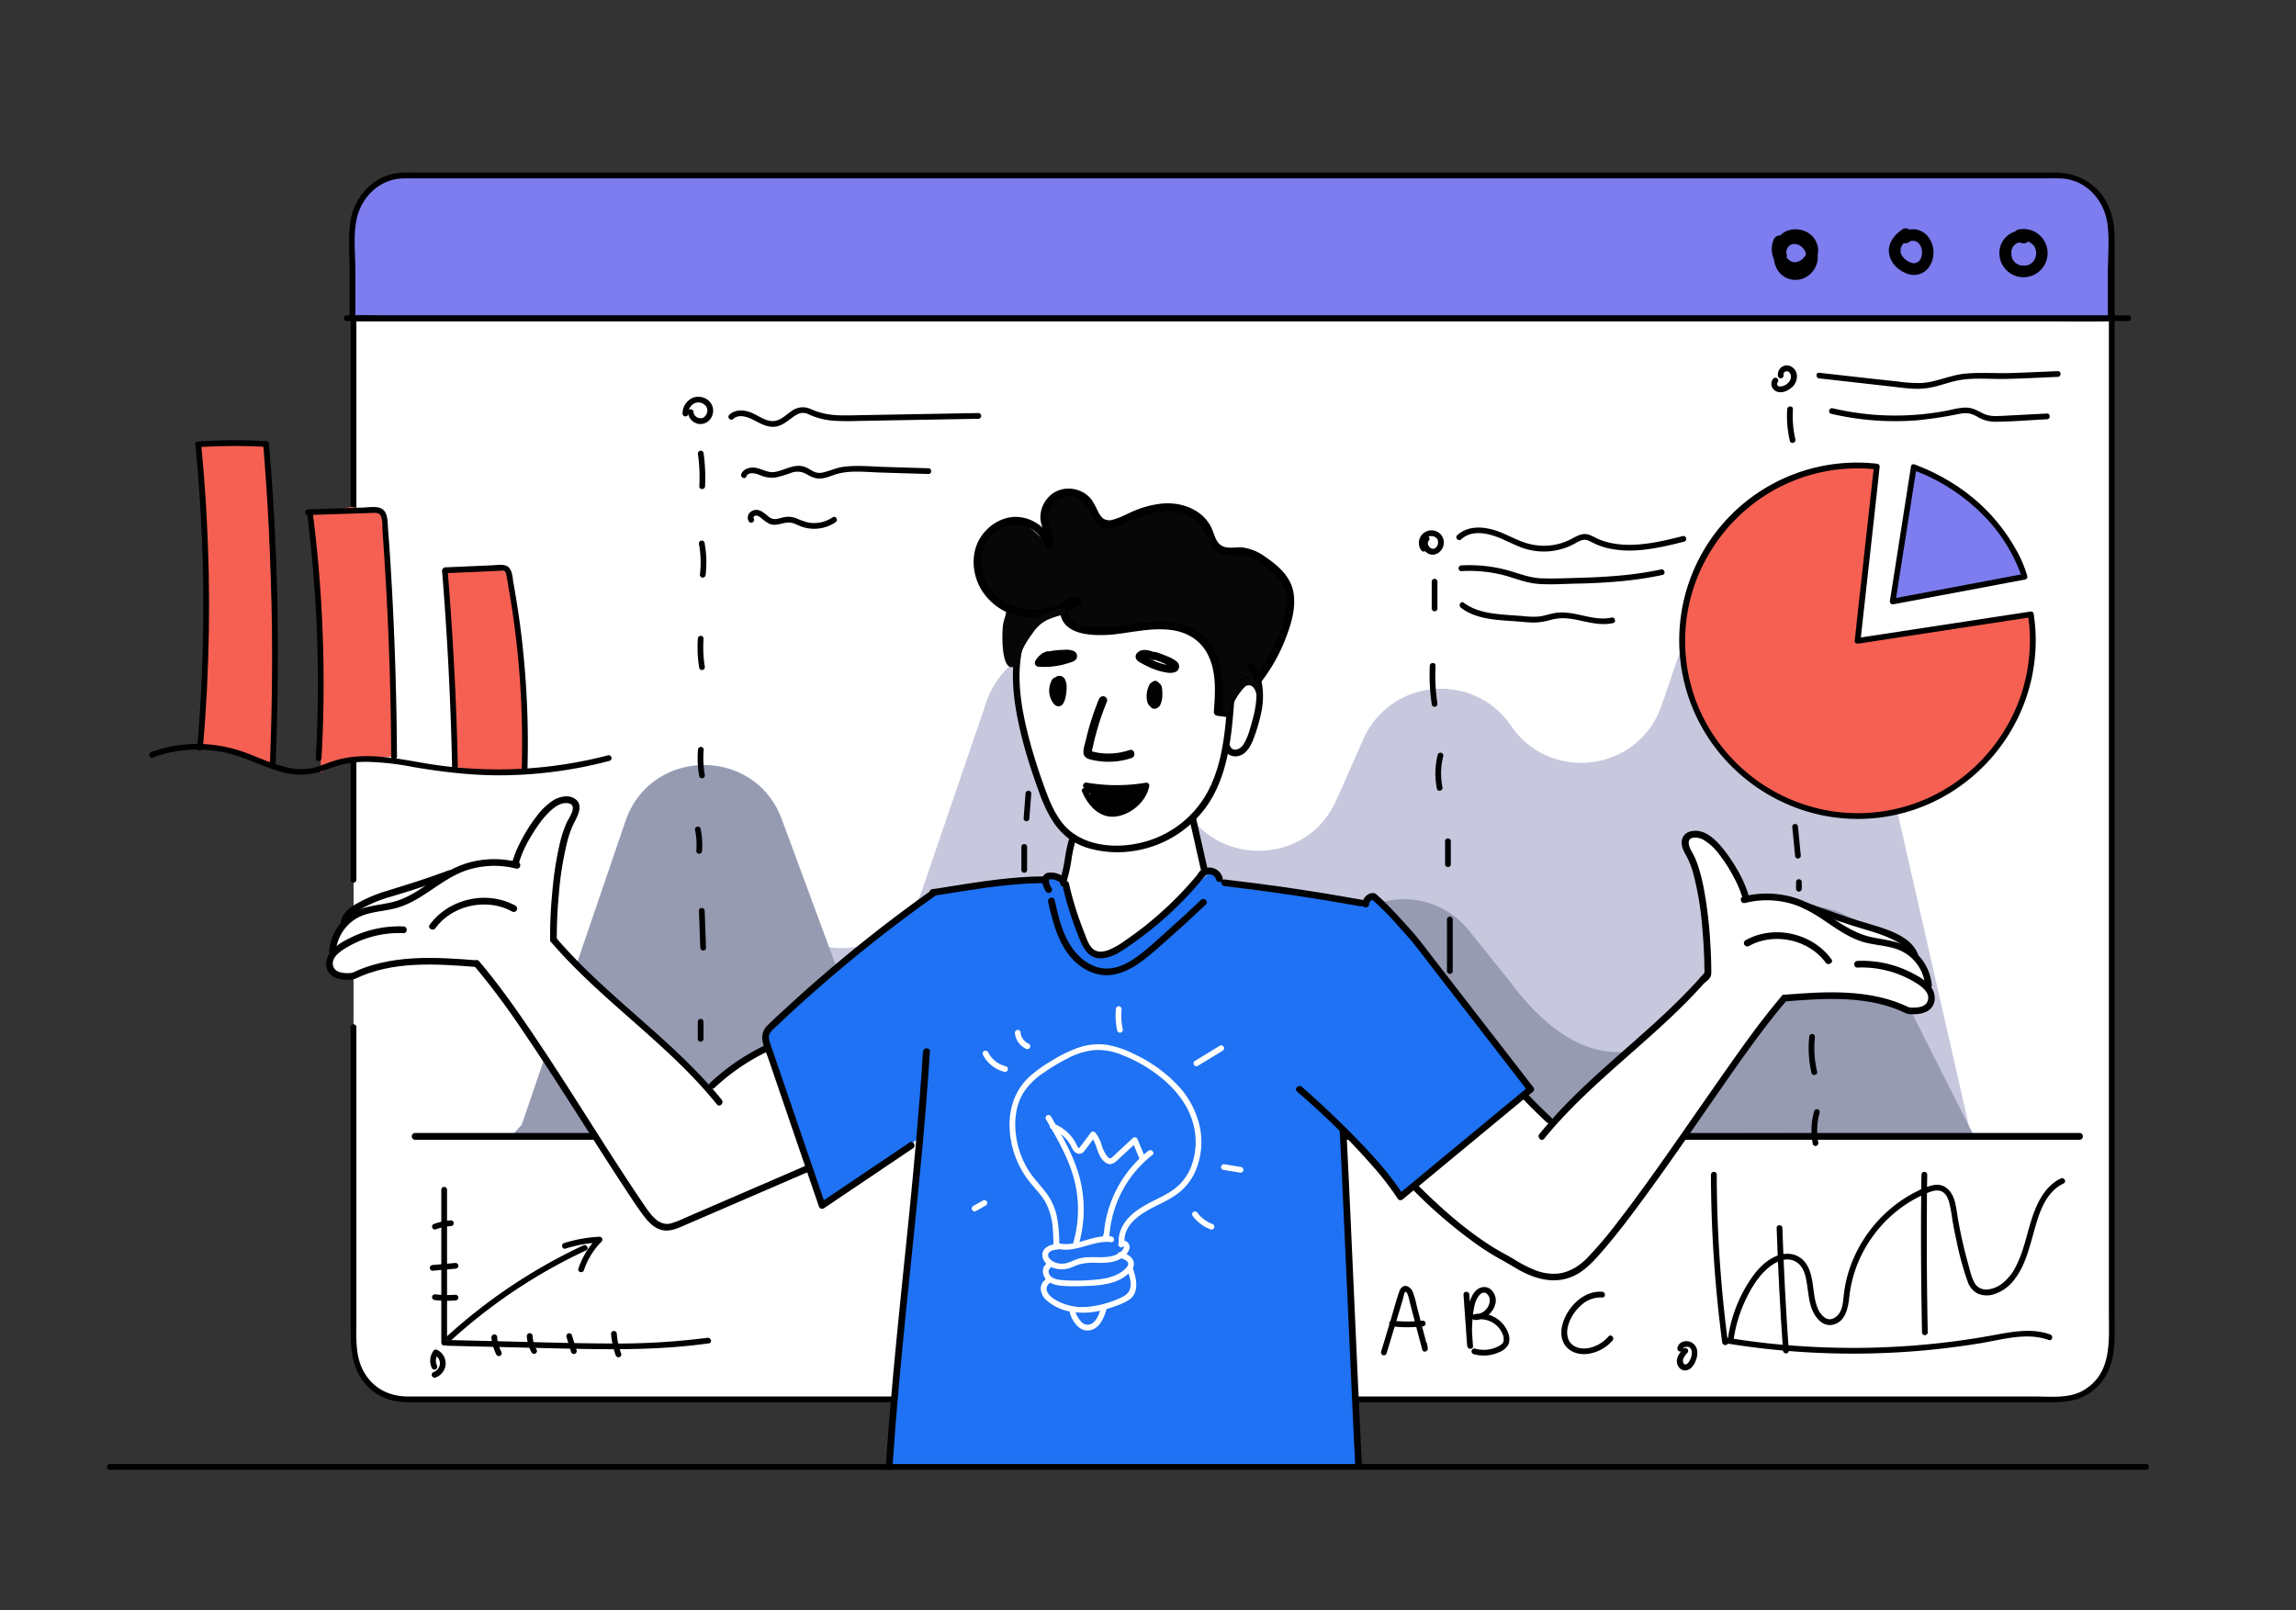<?xml version="1.0" encoding="UTF-8"?> <svg xmlns="http://www.w3.org/2000/svg" viewBox="0 0 1000 701.32"><rect x="0" y="0" width="1000" height="701.32" fill="#333333" stroke="none"/> <defs> <style>.cls-1{fill:#fff;}.cls-2{fill:#7d7def;}.cls-3{fill:#c7c8dd;}.cls-4{fill:#969bb2;}.cls-5{fill:none;stroke:#010001;stroke-linecap:round;stroke-miterlimit:10;stroke-width:2.98px;}.cls-6{fill:#010001;}.cls-7{fill:#1e72f3;}.cls-8{fill:#070707;}.cls-9{fill:#f66052;}</style> </defs> <g id="Layer_2" data-name="Layer 2"> <path class="cls-1" d="M154,383.17V101.92c0-13.44,9.89-24.33,22.1-24.33H897.65c12.21,0,22.1,10.89,22.1,24.33V585.13c0,13.44-9.89,24.33-22.1,24.33H176.07c-12.21,0-22.1-10.89-22.1-24.33V447.3"></path> <path d="M155.22,383.17v-261c0-14.8-3.11-36.45,14.84-42.38,5.58-1.84,12.65-1,18.43-1H896.12c8.27,0,15.59,3.91,19.54,11.43,2.53,4.83,2.84,9.86,2.84,15.11V571.79c0,12.31,1.46,26.44-11.15,33.78-6.22,3.62-14.4,2.64-21.36,2.64H177.85c-7,0-13.3-2.45-17.69-8.17-5.63-7.37-4.94-16.06-4.94-24.7v-128a1.25,1.25,0,0,0-2.5,0V577.89c0,9.15.19,18,6.84,25.33,4.73,5.2,11.1,7.47,18,7.49,7.35,0,14.7,0,22.06,0H887.74c8.87,0,17.36.74,24.67-5.76,9.81-8.73,8.59-21.17,8.59-32.89V104.44c0-6.74-1.16-13.29-5.37-18.83a23.48,23.48,0,0,0-19.21-9.27c-7.18,0-14.37,0-21.55,0H186.49c-8.16,0-16.36-.84-23.4,4.33-13,9.53-10.37,27.2-10.37,41.31V383.17a1.25,1.25,0,0,0,2.5,0Z"></path> <g id="Layer_3" data-name="Layer 3"> <path class="cls-2" d="M919.3,138.74v-38c0-13.44-9.89-24.33-22.09-24.33H175.62c-12.2,0-22.1,10.89-22.1,24.33v38Z"></path> <path d="M920.55,138.74V117.48c0-7.26.89-15.31-.59-22.48-2.54-12.25-12.67-19.82-24.81-19.82H182.79c-2.39,0-4.78-.06-7.16,0-12.22.27-21.57,10.1-23.11,21.95-.91,7-.25,14.44-.25,21.48v20.13a1.27,1.27,0,0,0,1.25,1.25h734.7c9.92,0,19.86.14,29.78,0h1.3a1.25,1.25,0,0,0,0-2.5H165.07c-3.32,0-6.95-.41-10.24,0a9.54,9.54,0,0,1-1.31,0l1.25,1.25V117.86c0-7.27-1-15.56.63-22.72,2.23-9.76,10.24-17.27,20.43-17.46,1,0,1.91,0,2.87,0H888.44c2.86,0,5.73-.05,8.59,0,10.76.19,19,8.64,20.71,19,1.16,7.19.31,15,.31,22.27v19.75A1.25,1.25,0,0,0,920.55,138.74Z"></path> </g> <path d="M151,139.83H926.94a1.25,1.25,0,0,0,0-2.5H151a1.25,1.25,0,0,0,0,2.5Z"></path> </g> <g id="man"> <path class="cls-3" d="M227.1,492.82l57.78-83.57a37,37,0,0,1,52-9.06L345,406a37,37,0,0,0,56.54-18.13l28.05-82.07c11.41-33.38,58.62-33.38,70,0l13.58,39.71c10.88,31.85,55.2,33.8,68.84,3L593.76,322c11.74-26.5,48-29.82,64.38-5.89h0c17.19,25.15,55.71,19.91,65.56-8.91l13.12-38.4c12.06-35.27,62.81-32.6,71.09,3.75l50.21,220.31S228.87,491.05,227.1,492.82Z"></path> <path class="cls-4" d="M818.86,413.68c-11-21.8-41.31-25.84-56.44-6.69q-.78,1-1.5,2s-16.47,30.13-25.31,37C713.9,463,687,466.72,657.87,427.78l-18.22-22.65a36.14,36.14,0,0,0-49.5-6.52L569.07,414c-9.91,7.24-23.44,21.29-33.85,15.61-11.54-6.29-42.43-31-42.43-31a36.14,36.14,0,0,0-49.5,6.52l-18.21,22.65C407.48,449.66,372.74,444,363,417.66l-22.49-60.85c-11.78-31.9-57.1-31.34-68.1.84L227.24,489.83l-3.5,3.86h2.18l-.44,1.3c0-2.59,633.72-1.29,633.72-1.29Z"></path> <line class="cls-5" x1="180.81" y1="494.92" x2="905.69" y2="494.92"></line> <path class="cls-6" d="M303.91,445v7.44a1.25,1.25,0,0,0,2.5,0V445a1.25,1.25,0,0,0-2.5,0Z"></path> <path class="cls-6" d="M304.41,396.63l.59,16.13c.06,1.6,2.56,1.61,2.5,0l-.59-16.13c-.06-1.6-2.56-1.61-2.5,0Z"></path> <path class="cls-6" d="M302.74,361.6a31.82,31.82,0,0,1,.53,9,1.26,1.26,0,0,0,1.25,1.25,1.28,1.28,0,0,0,1.25-1.25,33.89,33.89,0,0,0-.62-9.64,1.25,1.25,0,1,0-2.41.66Z"></path> <path class="cls-6" d="M304,326.54a44.39,44.39,0,0,0,.54,11.51,1.25,1.25,0,0,0,1.54.87,1.27,1.27,0,0,0,.87-1.53,42,42,0,0,1-.45-10.85,1.26,1.26,0,0,0-1.25-1.25,1.28,1.28,0,0,0-1.25,1.25Z"></path> <path class="cls-6" d="M303.94,278.16a54.34,54.34,0,0,0,.6,12.74,1.26,1.26,0,0,0,1.53.88,1.29,1.29,0,0,0,.88-1.54,52,52,0,0,1-.51-12.08,1.25,1.25,0,0,0-2.5,0Z"></path> <path class="cls-6" d="M304.44,237a43.82,43.82,0,0,1,.39,13.33,1.26,1.26,0,0,0,1.25,1.25,1.28,1.28,0,0,0,1.25-1.25,46,46,0,0,0-.48-14,1.26,1.26,0,0,0-1.54-.87,1.28,1.28,0,0,0-.87,1.54Z"></path> <path class="cls-6" d="M304,197.86a72.9,72.9,0,0,1,.58,13.93c-.09,1.61,2.41,1.6,2.5,0a75.06,75.06,0,0,0-.67-14.6,1.25,1.25,0,0,0-1.53-.87,1.3,1.3,0,0,0-.88,1.54Z"></path> <path class="cls-6" d="M299.64,179.5a5.52,5.52,0,0,0,4.51,5.1,5.39,5.39,0,0,0,5.9-3.26,5.88,5.88,0,0,0-1.28-6.74,6.75,6.75,0,0,0-6.9-1.4,7.51,7.51,0,0,0-4.6,6.91,1.25,1.25,0,0,0,2.5,0A5.06,5.06,0,0,1,302,175.9a4.08,4.08,0,0,1,4.44.07,3.6,3.6,0,0,1,1.39,1.58,3.3,3.3,0,0,1,.16,2,3.77,3.77,0,0,1-1,1.82,2.68,2.68,0,0,1-.86.62c-.22.1.26-.09-.13,0l-.26.08a1.46,1.46,0,0,1-.47.08,3.32,3.32,0,0,1-2.11-.69,2.66,2.66,0,0,1-.83-1,2.39,2.39,0,0,1-.27-1c-.05-1.6-2.55-1.61-2.5,0Z"></path> <path class="cls-6" d="M319.41,182.44c2.2-2.11,5.76-1,8.16.16,3.12,1.53,6.3,3.63,9.93,3.24,2.84-.3,5.05-2.11,7.25-3.74a15.08,15.08,0,0,1,3-1.87,5.3,5.3,0,0,1,4.45.23,31.89,31.89,0,0,0,10.29,2.74,102,102,0,0,0,11.33.13l24.4-.44,27.88-.5a1.25,1.25,0,0,0,0-2.5l-50.53.91c-3.85.07-7.7.23-11.54,0a31.28,31.28,0,0,1-11-2.68,8.07,8.07,0,0,0-8.08.78c-2.24,1.43-4.26,3.64-6.9,4.31-4,1-7.64-2.3-11.15-3.61-3.08-1.14-6.74-1.35-9.27,1.07-1.17,1.11.6,2.88,1.77,1.76Z"></path> <path class="cls-6" d="M325,207.55c1.07-2.27,4.08-1.36,5.88-.68a13,13,0,0,0,6.92,1.11,54.72,54.72,0,0,0,6.83-2.06,7.68,7.68,0,0,1,6.49.51c2.34,1.34,4.36,2.34,7.14,1.9s5-1.69,7.65-2.25c5.66-1.21,11.79-.46,17.52-.28l20.93.64c1.61.05,1.61-2.45,0-2.5L385,203.35c-5.91-.19-12-.83-17.9,0-2.93.42-5.54,1.66-8.38,2.35a6.26,6.26,0,0,1-4.16-.24c-1.23-.56-2.3-1.4-3.54-1.92-4.65-2-9,1.19-13.45,2-3.18.55-5.63-1.39-8.66-1.83-2.28-.32-4.94.37-6,2.61-.68,1.45,1.48,2.72,2.16,1.26Z"></path> <path class="cls-6" d="M328.23,225.79c-.29-.46.14-1,.6-1.16.89-.34,2,.45,2.66.94a16.75,16.75,0,0,0,3.72,2.61c3.36,1.32,6.58-1.36,10-.36,1.61.48,3.08,1.31,4.69,1.8a16.52,16.52,0,0,0,4.69.68,16.82,16.82,0,0,0,9.33-2.84c1.33-.9.08-3.06-1.26-2.16a14.34,14.34,0,0,1-10.93,2.21,37.75,37.75,0,0,1-5.06-1.84,9.57,9.57,0,0,0-5.58-.33c-1.85.42-3.77,1.27-5.56.2-1.53-.93-2.65-2.36-4.34-3.06a4.06,4.06,0,0,0-4.54.7,3.15,3.15,0,0,0-.53,3.87c.85,1.36,3,.11,2.16-1.26Z"></path> <path class="cls-6" d="M447.35,378.86v-10a1.25,1.25,0,0,0-2.5,0v10a1.25,1.25,0,0,0,2.5,0Z"></path> <path class="cls-6" d="M448.33,356.43l.83-10.81a1.26,1.26,0,0,0-1.25-1.25,1.28,1.28,0,0,0-1.25,1.25l-.83,10.81a1.25,1.25,0,0,0,2.5,0Z"></path> <path class="cls-6" d="M622.74,289.92a85.21,85.21,0,0,0,.88,17,1.26,1.26,0,0,0,1.54.87,1.29,1.29,0,0,0,.87-1.54,82.21,82.21,0,0,1-.79-16.29c.08-1.61-2.42-1.61-2.5,0Z"></path> <path class="cls-6" d="M626.19,328.68a32.87,32.87,0,0,0-.35,14.83c.32,1.57,2.73.91,2.41-.67a30.17,30.17,0,0,1,.35-13.5,1.25,1.25,0,0,0-2.41-.66Z"></path> <path class="cls-6" d="M629.39,366.39v10a1.25,1.25,0,0,0,2.5,0v-10a1.25,1.25,0,0,0-2.5,0Z"></path> <path class="cls-6" d="M630.22,400.48v22.44a1.25,1.25,0,0,0,2.5,0V400.48a1.25,1.25,0,0,0-2.5,0Z"></path> <path class="cls-6" d="M623.57,253.34V265a1.25,1.25,0,0,0,2.5,0V253.34a1.25,1.25,0,0,0-2.5,0Z"></path> <path class="cls-6" d="M620.38,233.85a4.7,4.7,0,0,0,.59,6.46,4.33,4.33,0,0,0,3.27,1.26,4.67,4.67,0,0,0,3.21-1.66,5.41,5.41,0,0,0,.2-7,5.49,5.49,0,0,0-8.69,6.69,1.25,1.25,0,0,0,2.16-1.26,6.53,6.53,0,0,1-.35-.56c-.1-.2,0,0,0,0a.78.78,0,0,0,0-.14l-.12-.4-.06-.28c0-.22,0,0,0,.06a1.37,1.37,0,0,1,0-.19,5.61,5.61,0,0,1,0-.71s0-.1,0-.14c0,.28,0,.12,0,.05s0-.22.07-.33l.09-.32c0-.11.17-.38,0-.14a5.33,5.33,0,0,1,.31-.58s.22-.31.12-.18l0-.06.16-.17.21-.2c.16-.15,0,0,0,0l.15-.11.29-.17.12-.07c.2-.11-.13,0,0,0a5.59,5.59,0,0,1,.63-.19c.12,0,.35-.05.09,0l.38,0a4.86,4.86,0,0,1,.66,0c-.32,0,0,0,.09,0l.41.11.27.09h0l.17.08c.21.1.4.24.6.36s0,0-.06-.05l.14.12.24.23.21.25c-.17-.21,0,.05.08.14s.1.18.14.27c.15.27,0-.15,0,.06s.22.52.16.67,0-.27,0-.11a1.11,1.11,0,0,0,0,.17v.3c0,.1,0,.21,0,.31s0-.13,0-.12a.85.85,0,0,1,0,.22,5.69,5.69,0,0,1-.16.59l0,.12c-.07.23,0,0,0,0a1,1,0,0,1-.16.31,5.58,5.58,0,0,1-.32.52c.16-.26,0,0,0,.05a2.37,2.37,0,0,1-.27.28l-.13.12c.13-.12-.11.07-.15.1l-.26.15-.11.05c-.2.11.17,0,0,0s-.19.07-.29.09l-.16,0c-.07,0-.12.07,0,0s.08,0,0,0h-.5c-.22,0,.25.06,0,0l-.27-.08-.16,0s.23.11.12,0l-.33-.17c-.05,0-.25-.13-.27-.18s.2.17.1.06l-.16-.13-.23-.24-.11-.13c-.13-.14,0,.06,0,.06s-.32-.51-.37-.61a1.17,1.17,0,0,1-.05-.11c-.12-.24.05.18,0,0l-.1-.31c0-.12-.06-.24-.09-.36s0-.16,0,0v-.08c0-.1,0-.21,0-.32s0-.1,0-.16,0,.07,0,.1,0-.24.07-.31a.88.88,0,0,1,.05-.15c0-.19,0,.08,0,.08s.16-.3.17-.32a.61.61,0,0,1,.07-.1c.15-.24-.18.21,0,0a1.25,1.25,0,0,0-1.77-1.77Z"></path> <path class="cls-6" d="M636.46,234.85c4.9-4.45,12.26-2.48,17.65-.15,3.07,1.34,6.06,2.88,9.24,4a28.08,28.08,0,0,0,19.6-.55,37.68,37.68,0,0,0,4-2c1.61-.88,3.07-1.45,4.84-.71,1.5.64,2.91,1.47,4.44,2.06a32,32,0,0,0,4.81,1.42,42.59,42.59,0,0,0,9.95.84c7.65-.21,15.16-2,22.54-3.86a1.25,1.25,0,0,0-.67-2.41c-6.82,1.73-13.74,3.39-20.8,3.73a40.92,40.92,0,0,1-10.36-.71,32.6,32.6,0,0,1-4.41-1.27c-1.69-.63-3.23-1.59-4.91-2.24-3.34-1.29-6,.77-8.89,2.17a25.37,25.37,0,0,1-9.86,2.49,26.29,26.29,0,0,1-10.06-1.53c-3.34-1.18-6.48-2.86-9.75-4.2-6.12-2.51-13.83-3.65-19.16,1.18-1.19,1.09.58,2.85,1.77,1.77Z"></path> <path class="cls-6" d="M636.46,248.74a61.15,61.15,0,0,1,17.11,1.44c5.37,1.24,10.44,3.63,16,4.09,5.8.48,11.77,0,17.58-.1s11.65-.41,17.45-.91a155.94,155.94,0,0,0,19.49-2.85c1.57-.34.91-2.75-.66-2.41-11.45,2.48-23.14,3.28-34.82,3.63-5.7.17-11.45.44-17.15.25s-10.81-2.54-16.3-3.9a63.84,63.84,0,0,0-18.68-1.74c-1.6.08-1.61,2.58,0,2.5Z"></path> <path class="cls-6" d="M636.27,264.69c6.86,5.23,16.08,5.31,24.3,5.94,2.48.2,5,.48,7.47.51a27.15,27.15,0,0,0,7-1.07,21.71,21.71,0,0,1,6.8-.8,42.82,42.82,0,0,1,6.35,1c4.73,1,9.5,2.17,14.33,1.11,1.58-.35.91-2.76-.66-2.41-8.24,1.81-16.24-3.35-24.56-2-2.31.38-4.53,1.23-6.86,1.52a36.12,36.12,0,0,1-7.2-.18c-4.38-.34-8.79-.54-13.14-1.16s-8.9-1.86-12.56-4.64c-1.27-1-2.52,1.19-1.26,2.15Z"></path> <path class="cls-6" d="M778.4,178.19A47.21,47.21,0,0,0,779.55,192c.36,1.57,2.77.91,2.41-.66a45.13,45.13,0,0,1-1.06-13.11c.1-1.61-2.4-1.6-2.5,0Z"></path> <path class="cls-6" d="M772.31,164.93a3.55,3.55,0,0,0,1.07,5.39c2.23,1.2,4.88.13,6.7-1.33a6.34,6.34,0,0,0,2.54-5.5,4.74,4.74,0,0,0-4.12-4.37,4,4,0,0,0-4.11,4.73,1.25,1.25,0,0,0,2.41-.67,1.55,1.55,0,0,1,0-.23c0,.25,0,0,0,0s0-.11,0,0a1.74,1.74,0,0,1,0-.22,1.72,1.72,0,0,1,.07-.21c-.08.21,0,0,0,0l.12-.19c.15-.25-.13.09.09-.11,0,0,.36-.33.18-.19a3.34,3.34,0,0,1,.4-.25c.19-.12.08-.05,0,0l.22-.08.23,0c-.24,0,.08,0,.13,0h.23c-.06,0-.2-.06,0,0s.44.16.25.07a3.11,3.11,0,0,1,.4.22s.17.15,0,0l.21.2.19.21s-.11-.18,0,0,.17.26.25.4l.1.21s-.06-.2,0,0a4.42,4.42,0,0,1,.14.52s.06.27,0,.12,0,.1,0,.13a2.57,2.57,0,0,1,0,.48s0,.28,0,.13,0,.11,0,.14c0,.2-.1.38-.15.57-.12.38,0-.08-.05.13a2.4,2.4,0,0,1-.11.23c-.08.16-.17.31-.26.46l-.15.21c-.13.18.09-.1,0,.07a5.48,5.48,0,0,1-.4.44,5,5,0,0,1-3.74,1.68s.2.05-.09,0l-.34-.09a2.1,2.1,0,0,1-.32-.17c.18.11,0,0,0,0l-.23-.24c.15.18-.11-.18-.15-.24A1.47,1.47,0,0,1,774,167c0-.21,0-.05,0,0,0-.1,0-.2.07-.3,0,.05-.11.23,0,0s-.14.13.06-.07a1.29,1.29,0,0,0,0-1.77,1.27,1.27,0,0,0-1.77,0Z"></path> <path class="cls-6" d="M780.6,360.09l1.22,12.58a1.28,1.28,0,0,0,1.25,1.25,1.25,1.25,0,0,0,1.25-1.25l-1.22-12.58a1.29,1.29,0,0,0-1.25-1.25,1.26,1.26,0,0,0-1.25,1.25Z"></path> <path class="cls-6" d="M782.25,384.18v2.89a1.34,1.34,0,0,0,.36.89,1.29,1.29,0,0,0,.89.36,1.27,1.27,0,0,0,1.25-1.25v-2.89a1.28,1.28,0,0,0-.37-.88,1.24,1.24,0,0,0-2.13.88Z"></path> <path class="cls-6" d="M788,451.56a46.56,46.56,0,0,0,1,15.74c.37,1.57,2.78.91,2.41-.66a44.72,44.72,0,0,1-.92-15.08,1.25,1.25,0,0,0-1.25-1.25,1.29,1.29,0,0,0-1.25,1.25Z"></path> <path class="cls-6" d="M790.11,484a31.27,31.27,0,0,0-.59,14.2,1.25,1.25,0,0,0,1.53.88,1.28,1.28,0,0,0,.88-1.54,28.42,28.42,0,0,1,.59-12.87,1.25,1.25,0,0,0-2.41-.67Z"></path> <path class="cls-6" d="M792.36,164.8l20.8,2.34,10.41,1.18c3.38.38,6.77.87,10.18,1a32.13,32.13,0,0,0,9.61-1.1c3.14-.81,6.21-1.9,9.39-2.53,6.64-1.32,13.6-.52,20.33-.65,7.72-.16,15.45-.58,23.16-.9,1.61-.06,1.62-2.56,0-2.5-6.82.29-13.65.62-20.48.83-6.67.2-13.44-.4-20.08.28s-12.53,3.78-19.06,4.07a64.91,64.91,0,0,1-10.33-.71L815.89,165l-23.53-2.65c-1.6-.18-1.58,2.32,0,2.5Z"></path> <path class="cls-6" d="M797.59,180.23a123.08,123.08,0,0,0,37,2.86,177.7,177.7,0,0,0,18.53-2.79,14.26,14.26,0,0,1,4.22-.27,12.08,12.08,0,0,1,4.34,1.76,15.11,15.11,0,0,0,7.79,1.89c7.35-.08,14.73-.71,22.07-1.07,1.6-.08,1.61-2.58,0-2.5l-19.4,1c-3,.15-5.92.31-8.65-1.14-2.54-1.34-4.76-2.55-7.73-2.45s-5.91,1-8.82,1.52q-4.62.84-9.28,1.32a121.64,121.64,0,0,1-18.7.45,120.06,120.06,0,0,1-20.75-3c-1.57-.36-2.24,2.05-.67,2.41Z"></path> <path class="cls-6" d="M192.21,518.18v66.58a1.25,1.25,0,0,0,2.5,0V518.18a1.25,1.25,0,0,0-2.5,0Z"></path> <path class="cls-6" d="M194.87,586.11l44.72,1.08c14.79.35,29.58.72,44.36.08,8.31-.36,16.6-1.06,24.83-2.21,1.59-.22.92-2.63-.66-2.41A309.75,309.75,0,0,1,264,585.11c-14.76-.06-29.53-.55-44.29-.9l-24.84-.6a1.25,1.25,0,0,0,0,2.5Z"></path> <path class="cls-6" d="M196.58,583.66a235.07,235.07,0,0,1,44.73-32q6.87-3.78,14-7.1c1.46-.68.19-2.83-1.26-2.15a237.46,237.46,0,0,0-47.11,29.16q-6.22,4.93-12.11,10.3c-1.19,1.08.58,2.85,1.77,1.76Z"></path> <path class="cls-6" d="M246.33,543.8a59,59,0,0,1,14.77-2.67l-.89-2.14a35.07,35.07,0,0,0-8.3,13.54c-.51,1.53,1.9,2.19,2.41.67A32.18,32.18,0,0,1,262,540.76a1.26,1.26,0,0,0-.88-2.13,61.3,61.3,0,0,0-15.43,2.76c-1.53.48-.88,2.89.66,2.41Z"></path> <path class="cls-6" d="M189.43,566.21a47.78,47.78,0,0,0,8.95.19,1.28,1.28,0,0,0,1.25-1.25,1.26,1.26,0,0,0-1.25-1.25,47.78,47.78,0,0,1-8.95-.19,1.26,1.26,0,0,0-1.25,1.25,1.28,1.28,0,0,0,1.25,1.25Z"></path> <path class="cls-6" d="M188.44,553.45l9.94-.91a1.28,1.28,0,0,0,1.25-1.25,1.26,1.26,0,0,0-1.25-1.25l-9.94.91a1.28,1.28,0,0,0-1.25,1.25,1.26,1.26,0,0,0,1.25,1.25Z"></path> <path class="cls-6" d="M189.76,535.42a29.91,29.91,0,0,1,3.36-.95c.56-.12,1.12-.23,1.69-.31l.46-.07.19,0,.92-.1a1.25,1.25,0,0,0,0-2.5,30.36,30.36,0,0,0-7.29,1.54,1.25,1.25,0,0,0,.67,2.41Z"></path> <path class="cls-6" d="M214,582.42a21.67,21.67,0,0,0,2.19,7.58,1.25,1.25,0,0,0,1.71.45,1.28,1.28,0,0,0,.45-1.71c-.13-.26-.26-.53-.38-.8,0,0-.2-.46-.12-.27l-.14-.35c-.21-.55-.4-1.1-.57-1.67s-.3-1.13-.41-1.7q-.09-.44-.15-.87s-.06-.4,0-.16c0-.17,0-.34,0-.5a1.28,1.28,0,0,0-1.25-1.25c-.62,0-1.33.55-1.25,1.25Z"></path> <path class="cls-6" d="M229.43,581.92a17.39,17.39,0,0,0,2.1,7.11,1.26,1.26,0,0,0,1.71.45,1.27,1.27,0,0,0,.45-1.71,15,15,0,0,1-.71-1.45c.1.24-.08-.2-.09-.24a1.75,1.75,0,0,1-.12-.32c-.1-.27-.19-.55-.27-.83a12,12,0,0,1-.38-1.57c0-.13-.05-.26-.07-.4a1.57,1.57,0,0,1,0-.23c0,.13,0,.14,0,0,0-.29-.07-.57-.09-.86a1.25,1.25,0,0,0-2.5,0Z"></path> <path class="cls-6" d="M246.72,582.29l2,6.45a1.25,1.25,0,1,0,2.41-.66l-2-6.45a1.25,1.25,0,1,0-2.41.66Z"></path> <path class="cls-6" d="M266.15,580.93a33.9,33.9,0,0,0,2,9.29,1.29,1.29,0,0,0,1.54.88,1.26,1.26,0,0,0,.87-1.54,31.64,31.64,0,0,1-1.92-8.63,1.28,1.28,0,0,0-1.25-1.25,1.25,1.25,0,0,0-1.25,1.25Z"></path> <path class="cls-6" d="M189.57,600a6.73,6.73,0,0,0,4.52-5.76,6.62,6.62,0,0,0-3.63-6.31,1.29,1.29,0,0,0-1.71.44,7.35,7.35,0,0,0-.63,7.51,1.26,1.26,0,0,0,1.71.45,1.28,1.28,0,0,0,.45-1.71,4.84,4.84,0,0,1,.63-5l-1.71.45a4.16,4.16,0,0,1,2.4,4,4.23,4.23,0,0,1-2.69,3.49,1.25,1.25,0,0,0,.66,2.41Z"></path> <path class="cls-6" d="M745.18,511.61q.08,28.46,3,56.8.84,8.12,1.9,16.21c.21,1.58,2.71,1.6,2.5,0-2.47-18.8-4-37.73-4.6-56.68q-.24-8.16-.27-16.33a1.25,1.25,0,0,0-2.5,0Z"></path> <path class="cls-6" d="M752.26,585.14A342.63,342.63,0,0,0,862.65,585c9.6-1.58,20.13-4.88,29.66-1.38,1.52.56,2.17-1.86.67-2.41-8.27-3-17.15-1.08-25.52.43q-13.76,2.49-27.67,3.83a340.82,340.82,0,0,1-55.52.81q-15.75-1-31.35-3.56c-1.57-.25-2.25,2.15-.66,2.41Z"></path> <path class="cls-6" d="M755.1,583.2A59.82,59.82,0,0,1,759.87,567c2.24-4.88,5.08-9.9,9-13.65,3.25-3.12,8.44-6.37,13-4,3.38,1.77,4.43,5.57,5,9.06.67,3.85.84,7.85,2.22,11.54s4.6,8,9.14,7c5.52-1.16,6.7-7.29,7.21-12a55.36,55.36,0,0,1,3.39-14A56.85,56.85,0,0,1,825.45,528a53.87,53.87,0,0,1,12.07-7.58c2.29-1,5.33-2.6,7.87-1.64,2,.75,3,2.89,3.52,4.8a66.1,66.1,0,0,1,1.4,7.53q.8,4.64,1.81,9.22A126.4,126.4,0,0,0,856.94,558a9.17,9.17,0,0,0,4.35,5.35,10.05,10.05,0,0,0,6.69.47,17.73,17.73,0,0,0,9.28-6.44c4.59-5.79,6.42-13.22,8.39-20.2,1.87-6.64,3.81-14.11,9.06-19a16.81,16.81,0,0,1,4.1-2.77c1.44-.7.18-2.86-1.26-2.15-6.63,3.23-10,9.89-12.31,16.58-2.37,7-3.64,14.54-7,21.23a21.7,21.7,0,0,1-6.51,8.16c-3.62,2.6-9.44,4-11.91-.81-1.3-2.53-1.92-5.54-2.68-8.26q-1.27-4.53-2.32-9.11t-1.92-9.45c-.47-2.62-.74-5.3-1.39-7.89-1.14-4.55-4.09-8.44-9.27-7.6a26.48,26.48,0,0,0-7,2.59,52.9,52.9,0,0,0-6.35,3.6,59.34,59.34,0,0,0-19.19,20.86,57.75,57.75,0,0,0-5.3,13.34,54.83,54.83,0,0,0-1.3,7c-.33,2.7-.4,5.66-1.78,8.08-1.23,2.17-3.89,3.89-6.29,2.45a9.12,9.12,0,0,1-3.44-4.5c-1.48-3.7-1.62-7.79-2.29-11.67-.62-3.59-1.74-7.35-4.71-9.7-3.77-3-8.59-2.5-12.61-.31-4.58,2.5-7.88,6.66-10.6,11a61.58,61.58,0,0,0-7,15.65,60.91,60.91,0,0,0-1.73,8c-.23,1.58,2.18,2.26,2.41.67Z"></path> <path class="cls-6" d="M773.8,534.81q.9,26.73,2.78,53.43c.11,1.6,2.61,1.61,2.5,0q-1.89-26.68-2.78-53.43c0-1.61-2.56-1.61-2.5,0Z"></path> <path class="cls-6" d="M836.86,511.61q-.36,26.75,0,53.48.1,7.59.25,15.17a1.25,1.25,0,0,0,2.5,0q-.54-26.73-.37-53.48,0-7.57.15-15.17a1.25,1.25,0,0,0-2.5,0Z"></path> <path class="cls-6" d="M733,587.58c-1.62,1.84-3.35,4.16-2.39,6.74a3.76,3.76,0,0,0,2.46,2.43,3.83,3.83,0,0,0,3.6-1.11,8.37,8.37,0,0,0,1.91-3.07,8.51,8.51,0,0,0,.65-3.63,4.81,4.81,0,0,0-3.77-4.74,4.91,4.91,0,0,0-3.13.45,3.42,3.42,0,0,0-1.77,2.72,1.26,1.26,0,0,0,1.25,1.25,1.28,1.28,0,0,0,1.25-1.25c0,.35.06-.12.08-.2-.08.31,0,0,.09-.11s-.2.16,0,0l.13-.12c.16-.19-.15.06,0,0a1.64,1.64,0,0,0,.22-.14l.2-.1s-.26.09,0,0l.44-.12c.07,0,.24,0,0,0l.23,0a4.69,4.69,0,0,1,.53,0c.07,0,.22,0-.05,0l.23,0c.15,0,.28.08.42.12s0,0,0,0l.26.13.16.1c.25.13-.16-.17,0,0a2.57,2.57,0,0,1,.33.33c-.13-.17.12.22.16.29a1.35,1.35,0,0,1,.2.44,4.74,4.74,0,0,1,.16.65c0-.22,0,.22,0,.21a2.44,2.44,0,0,1,0,.27,4.24,4.24,0,0,1,0,.62,6.84,6.84,0,0,1-.24,1.2,7.79,7.79,0,0,1-1.08,2.28,4.19,4.19,0,0,1-.7.74c.14-.11-.07.05-.11.07a1.75,1.75,0,0,1-.27.16c.21-.11-.46.11-.19.07a1.08,1.08,0,0,1-.31,0c-.24,0,.27,0-.09,0,0,0-.24-.08,0,0l-.2-.11c-.27-.12.11.14-.1-.06,0-.06-.11-.11-.16-.16s0-.06,0,0l-.18-.3a2.39,2.39,0,0,1-.23-.83c0-.1,0-.2,0-.3a1,1,0,0,1,0-.17q0,.18,0,0a5.23,5.23,0,0,1,.23-.77,10.05,10.05,0,0,1,1.68-2.34,1.27,1.27,0,0,0,0-1.76,1.25,1.25,0,0,0-1.76,0Z"></path> <path class="cls-6" d="M772.75,103.79a10.82,10.82,0,0,0,1.07,11.14c2.53,3.37,6.8,5.28,10.94,3.72s7.21-5.45,7.11-9.87a9.2,9.2,0,0,0-6.73-8.43c-3.4-1.09-7.64-.37-10,2.48-3.1,3.77-3.45,9.45-1.46,13.81a9.24,9.24,0,0,0,11.36,4.75,10.06,10.06,0,0,0,6.61-10.58,10.54,10.54,0,0,0-8.62-9.44,8.62,8.62,0,0,0-6.86,1.84,8.52,8.52,0,0,0-3.07,5.25,7.73,7.73,0,0,0,.23,3.54,2.5,2.5,0,0,0,4.82-1.33c-.06-.18-.1-.37-.15-.55-.18-.57,0,.52,0-.07,0-.19,0-.38,0-.56,0-.48,0,.06,0,.11a3.2,3.2,0,0,1,.28-1.08c.19-.58-.26.42,0-.1l.29-.49c.06-.1.44-.6,0-.12.12-.14.24-.29.38-.43s.27-.26.41-.39c.32-.31,0,0-.06,0a9.7,9.7,0,0,1,1-.58c-.54.28,0,0,.11,0a5.73,5.73,0,0,1,.56-.14c.63-.16-.5,0,.15,0l.61,0c.11,0,.78.09.14,0l.4.07a8,8,0,0,1,1.18.36c-.56-.22.06,0,.15.09s.36.2.53.31.35.23.52.35c-.47-.34.07.08.14.14q.38.36.72.75c.44.49-.23-.41.12.15.1.18.22.35.33.53l.29.55c.23.46-.1-.39.05.16.11.39.22.78.32,1.18.15.63,0-.35,0,0,0,.17,0,.34,0,.51a10.11,10.11,0,0,1,0,1.23c0-.57,0-.11,0,0s-.1.47-.16.7-.13.38-.19.58c-.19.62.24-.43-.06.15a9.5,9.5,0,0,1-.5.88c-.06.09-.48.57-.1.14a4.38,4.38,0,0,1-.41.45l-.37.34c-.14.12-.1.09.12-.08l-.33.23c-.17.11-.35.21-.52.3s-.7.29-.13.08a8.2,8.2,0,0,1-1,.3,5.6,5.6,0,0,1-.59.12c.64-.11,0,0-.13,0a7.89,7.89,0,0,1-1.19,0c.65.06,0,0-.12,0s-.38-.09-.57-.15l-.37-.14c.57.22,0,0-.12-.08s-.34-.21-.51-.32c.48.3,0,0-.13-.12a3.83,3.83,0,0,1-.29-.28c-.09-.09-.6-.76-.26-.27a8.58,8.58,0,0,1-.63-1L778,114c.25.55,0-.08,0-.17a9.78,9.78,0,0,1-.32-1.21c0-.13-.05-.27-.08-.41,0-.29,0-.27,0,0,0-.14,0-.28,0-.42a13,13,0,0,1,0-2.33c-.06.55.05-.22.06-.27,0-.2.08-.39.12-.59s.1-.38.16-.57.35-1,.16-.52a7.32,7.32,0,0,1,.62-1.13c.06-.1.37-.48.1-.16l.32-.36.35-.32c.38-.35-.36.18-.07.06a4.85,4.85,0,0,0,.88-.51c0,.15-.53.2,0,0l.3-.1a3.78,3.78,0,0,0,.91-.21l-.35,0,.32,0h.31c.23,0,.95.14,1.12,0-.21.12-.52-.09,0,0l.32.07a7.45,7.45,0,0,1,.92.27c.55.19,0,.07,0,0l.3.13a9.23,9.23,0,0,1,1,.56c.48.33,0,0,0,0s.26.22.24.21a8.33,8.33,0,0,1,.66.67c.36.41-.29-.47,0,0,0,.09.11.17.17.26l.23.42c.21.36-.17-.52,0,.14a2.26,2.26,0,0,1,.23.9l0-.29,0,.37a5.42,5.42,0,0,1,0,.57s0,.65,0,.22,0,.17,0,.22a6.79,6.79,0,0,1-.38,1.26c.24-.61-.17.3-.24.43s-.2.33-.31.49-.46.58-.06.11c-.21.24-.42.48-.65.71a3.88,3.88,0,0,1-.42.39l-.29.25c.25-.2.26-.21,0,0a8.84,8.84,0,0,1-1,.58c-.12.06-.69.25-.09.06l-.63.2c-.15,0-.31.08-.46.12l-.37.06c.35,0,.39,0,.1,0a4.35,4.35,0,0,1-1.14,0c.63.19.09,0,0,0s-.45-.12-.67-.19l-.17-.06.12,0c-.09,0-.39-.2-.46-.24a4,4,0,0,1-.44-.27l-.29-.19c.28.22.31.24.1.07a10.29,10.29,0,0,1-.76-.72l-.35-.39c-.32-.37.25.41-.08-.13-.2-.33-.41-.64-.58-1a2,2,0,0,1-.23-.47c.11.58,0,.11,0-.07a7.73,7.73,0,0,1-.33-1.19l0-.17c-.05-.28,0-.23,0,.15a1.57,1.57,0,0,1-.05-.53,9.94,9.94,0,0,1,0-1.22c0-.5,0,.15,0,.15s.12-.6.15-.69.1-.33.15-.5.08-.22-.05.11a1.87,1.87,0,0,1,.15-.32,2.56,2.56,0,0,0-.9-3.42,2.52,2.52,0,0,0-3.42.9Z"></path> <path class="cls-6" d="M828.71,99.81c-3.32,2.14-6.39,5.8-6,10,.4,4.39,3.68,7.73,7.65,9.28a8.08,8.08,0,0,0,10.39-3.74,11.26,11.26,0,0,0-.17-11.07,8.84,8.84,0,0,0-5.52-4.23,7.81,7.81,0,0,0-6.92,1.67,2.5,2.5,0,0,0,0,3.53,2.55,2.55,0,0,0,3.53,0c-.37.32.36-.19.48-.27.3-.17-.5.1.1,0l.42-.11c.46-.11.09,0,0,0l.43,0,.55,0h-.12l.32.07c.15,0,1,.37.54.15a7.3,7.3,0,0,1,.77.44c-.33-.22,0,0,.05,0l.42.4c.13.14.26.28.38.43-.22-.28,0,0,.09.15a10.19,10.19,0,0,1,.52.91c.22.44.06.15,0,0,.06.15.11.3.16.45.13.37.2.75.3,1.13,0,.11.07.52,0,0,0,.19,0,.39,0,.59a7.3,7.3,0,0,1,0,.81l0,.4c0-.57,0-.12,0,0s-.12.59-.21.89l-.12.38c0,.12-.32.65,0,.15-.12.23-.23.47-.36.7l-.27.41c-.08.13-.37.44,0,0-.17.19-.34.38-.53.56l-.28.25c.44-.39,0,0-.11,0a4,4,0,0,0-.41.23c-.22.21.38-.07.08,0s-.56.17-.84.23c.46-.1,0,0-.06,0h-.53c-.8,0,.18.06-.27,0q-.39-.09-.78-.21a7.59,7.59,0,0,1-3-1.82,9.62,9.62,0,0,1-.68-.74c.29.34-.18-.26-.26-.4a5.5,5.5,0,0,1-.28-.48c-.06-.11-.26-.55-.07-.09a10.5,10.5,0,0,1-.32-1c0-.1-.08-.48,0,0a4.92,4.92,0,0,1,0-.67c0-.15,0-.3,0-.45,0-.67-.13.44,0-.21a9.93,9.93,0,0,1,.32-1.06c-.16.42,0,.06,0,0s.21-.4.32-.59l.24-.39c.07-.09.43-.56.16-.23.24-.29.5-.58.77-.85a11,11,0,0,1,1-.85c.3-.25-.28.19,0,0s.44-.31.67-.45a2.5,2.5,0,0,0-2.53-4.32Z"></path> <path class="cls-6" d="M881.93,101.08c-4.47-1.78-9.23,1.79-10.61,5.94a10.5,10.5,0,1,0,7.59-7,2.52,2.52,0,0,0-1.74,3.08,2.55,2.55,0,0,0,3.07,1.74c.12,0,.78-.09.14,0,.2,0,.4,0,.6,0a8.44,8.44,0,0,1,1,0c-.63,0,.34.08.53.13s.39.1.59.17l.38.14c-.28-.12-.3-.13,0,0s.6.31.89.49l.42.28c.33.21-.41-.39.06,0,.27.25.54.5.79.77.09.11.36.47.06,0,.15.22.3.44.44.67s.13.24.19.36.27.71.08.15c.11.32.21.63.29,1s.08.4.11.6c-.09-.64,0,0,0,.14,0,.41,0,.81,0,1.22,0-.64-.07.35-.12.53a9.21,9.21,0,0,1-.37,1.16c0-.09.22-.44,0,0-.09.18-.18.36-.28.54l-.27.42c-.35.53.17-.13-.16.22s-.47.48-.71.73c-.45.45.4-.24-.14.12l-.54.34-.37.2c-.08,0-.71.28-.17.09-.4.13-.8.26-1.21.35-.1,0-.79.1-.17,0l-.63,0c-.35,0-.7,0-1.05,0-.68,0,.48.13-.17,0l-.42-.09c-.2-.05-.4-.1-.6-.17l-.4-.14.11,0-1-.56c-.56-.32.2.2-.08,0s-.26-.22-.38-.34a8.06,8.06,0,0,1-.69-.74c.38.46,0-.07-.08-.15s-.28-.46-.4-.7l-.18-.37c.26.54,0,0,0-.15a8.36,8.36,0,0,1-.27-1c0-.11-.12-.78,0-.14a6,6,0,0,1,0-.61,9.83,9.83,0,0,1,0-1.21c0,.57,0,.12,0,0s.1-.46.17-.68.13-.39.19-.58c-.16.53,0,0,.08-.14a5.39,5.39,0,0,1,.3-.52l.23-.33c-.17.21-.19.25-.08.11s.23-.25.35-.37.74-.64.25-.27a11,11,0,0,1,1-.64c.53-.3-.32.08,0,0s.43-.14.66-.19.71,0,.09,0h.58c.59,0-.47-.17.1,0,.25.08.49.14.74.24a2.51,2.51,0,0,0,3.08-1.75,2.58,2.58,0,0,0-1.75-3.07Z"></path> <path class="cls-6" d="M603.9,589.45l4.15-13.76,2-6.63,1-3.32c.15-.5.56-2.91,1-3.09,1-.41,1.85,4,2,4.67l1.75,6.66,3.63,13.79c.42,1.59,2.66.89,2.41-.67l-.29-1.81c-.25-1.58-2.66-.91-2.41.66l.29,1.82,2.41-.67-3.25-12.36L617,568.56a39.16,39.16,0,0,0-1.59-5.68,4.31,4.31,0,0,0-2.81-2.77c-1.56-.32-2.64.91-3.11,2.24-1.45,4.07-2.52,8.31-3.76,12.44l-4.23,14a1.26,1.26,0,0,0,2.42.67Z"></path> <path class="cls-6" d="M606.3,577.67a58.52,58.52,0,0,0,13.36,0,1.28,1.28,0,0,0,1.25-1.25,1.27,1.27,0,0,0-1.25-1.25,58.52,58.52,0,0,1-13.36,0,1.25,1.25,0,0,0,0,2.5Z"></path> <path class="cls-6" d="M637.41,563.81l1.6,22.44h2.5a55.43,55.43,0,0,1-.11-12c.33-3.22.63-7.36,2.78-10,.79-1,2-1.69,3.22-.94a3.89,3.89,0,0,1,1.41,3.7,6.37,6.37,0,0,1-6.51,5.37l.33,2.46a10.31,10.31,0,0,1,11.61,5.75,5.69,5.69,0,0,1,.58,3.7c-.43,1.31-2.19,2.08-3.36,2.57a13.73,13.73,0,0,1-9,.5,1.25,1.25,0,0,0-.66,2.41,16.24,16.24,0,0,0,11.15-.85,7.84,7.84,0,0,0,4-3.31,6.84,6.84,0,0,0-.08-5.07A12.83,12.83,0,0,0,642,572.43a1.26,1.26,0,0,0,.34,2.46c6.08.26,12.18-7.52,7.45-12.81-2-2.28-5.3-1.88-7.24.29-2.33,2.61-2.87,6.33-3.34,9.67a55.86,55.86,0,0,0-.16,14.21c.19,1.56,2.62,1.63,2.5,0l-1.6-22.44c-.11-1.6-2.61-1.61-2.5,0Z"></path> <path class="cls-6" d="M697.76,562.6c-7.66-.57-14.31,5.94-16.78,12.73-1.22,3.33-1.5,7.41.6,10.46s5.77,4.21,9.31,3.94a17.42,17.42,0,0,0,11.43-5.9c1.08-1.19-.69-3-1.76-1.77a15.59,15.59,0,0,1-8.32,5c-2.75.57-6.06.2-8.06-2s-1.9-5.64-1-8.39a18.5,18.5,0,0,1,5.12-7.86,12.61,12.61,0,0,1,9.49-3.72c1.61.12,1.6-2.38,0-2.5Z"></path> <path class="cls-1" d="M463.21,382.67c.5-1.09,4.14-17.91,4.14-17.91s-6-4.27-8.68-9.71-12.38-34.92-14.86-47.25-1.14-20.49-.15-24.59,11.21-15.08,11.21-15.08l8-4.74s2.13,7.83,4.49,8.87,18.48,3.41,33.73,0,23.1,3.42,26.15,6.87S530.87,302,530.69,305s-.32,5.1-.32,5.1l5.3.46s-2.24,18.78-3.84,23.59-2.81,9.61-6.28,14.4a80.9,80.9,0,0,0-5.06,7.67l3.89,22.12s-7.16,10.06-11.31,14.07S490,415.68,481.5,415.67s-7.62-1.9-9-5.14S463.21,382.67,463.21,382.67Z"></path> <path class="cls-1" d="M334,456.44s-14,7.89-17.61,10.9a97.69,97.69,0,0,0-7.6,7.3s-16.47-17-23.54-23.3-34.65-31.64-34.65-31.64L241,409.24s1-24,2.14-30.58,2.57-14.89,4.53-18.78,2.61-6.41,3.23-7.72-2.3-7.39-7.94-3S228.53,366,227.25,368.81a44.11,44.11,0,0,0-2.1,6.16l-1.3,2s-7.33-2.12-13.08-1-27.64,8.86-31.42,9.64S160,394.1,158,393.86s-6.61,7.2-6.61,7.2-4.16,4.61-5,7a48.37,48.37,0,0,0-1.49,5.94,20.65,20.65,0,0,0-1.29,4.61c0,1.29.4,6.61,2.3,6.38s5.87,0,20.08-4.44,41.71-1.17,41.71-1.17,22.71,30.79,26.82,37,23.47,36.4,26.74,41.51,16,24.57,17.71,27,7.17,11.83,13.11,10,60.37-26.61,60.37-26.61Z"></path> <path class="cls-1" d="M615.08,515.76l48.25-39.24,11.24,11.19,1.9,2.27s15.87-17.36,26.2-26.45,32.52-29.88,32.52-29.88l8.58-9.4s-1-21.29-2.61-33.61S735.69,372,735.69,372s-2.88-6.12-1.07-7.26,6-3.17,10.57,1.62,12.14,17,12.14,17l3.07,7s13-.88,15.78.25,19,7.12,19,7.12,26.38,7,29.14,9.12,7.28,7.3,10.5,11.33,5.1,10.84,5.1,10.84,1,4.54,1.3,6.59-4.32,4.88-7.37,4.64-15.18-5.89-24.86-6.1-31.91.52-31.91.52l-35.83,48.83-28.77,40.6s-20,29.15-27.73,30.29-10.35,2.82-15.84,1.14-30.66-19.16-30.66-19.16Z"></path> <path class="cls-7" d="M333.56,450.34,358.06,525l42.87-29.76L387.18,638.84l204.51-.15-2.08-23.48-4.68-123.14L610,521.28l56.67-46.88S620,414.2,612.92,404.69c-15.1-20.21-18.09-10.91-18.09-10.91l-60.42-7.84-6.64-6.51s-4.58,3.68-14.7,12.95-17.57,17.06-24.92,20.25-9.5,6.88-12.72,2.06-11.29-26.51-11.29-26.51l-4.6-6.51-5.62,1.5-47,5.49S353,428.38,333.56,450.34Z"></path> <path d="M462.73,385.5a142,142,0,0,0,6.09,19.94c2,5.13,4.12,12.21,10.87,11.95a17.52,17.52,0,0,0,7.87-2.68c2.69-1.57,5.25-3.43,7.77-5.26a156.76,156.76,0,0,0,14.72-12.11,155,155,0,0,0,14.54-15.56c1.17-1.45-.88-3.52-2.07-2.06a154.13,154.13,0,0,1-25.13,24.57q-3.56,2.74-7.26,5.27a33.81,33.81,0,0,1-7.3,4.2c-2.29.83-5,1.22-6.95-.6S473,408,472,405.55a142.13,142.13,0,0,1-6.45-20.83c-.41-1.83-3.23-1.06-2.81.78Z"></path> <path d="M464.67,384.73a4.19,4.19,0,0,0-1.19-2.54,6.54,6.54,0,0,0-1.94-1.3,8.6,8.6,0,0,0-2.81-.83c-.43,0-.86,0-1.3,0a4.85,4.85,0,0,0-1.2.08A3,3,0,0,0,454,383a7.17,7.17,0,0,0,.45,3,10.57,10.57,0,0,0,.65,1.55,2.84,2.84,0,0,0,.67.93,1.57,1.57,0,0,0,1,.43,1.48,1.48,0,0,0,1-.43,1.46,1.46,0,0,0,0-2.06l-.07-.06c-.19-.17.24.34.13.16a3.45,3.45,0,0,1-.2-.32l-.21-.4a1.15,1.15,0,0,1-.1-.23s.16.4.09.21a1.22,1.22,0,0,0-.07-.17,12,12,0,0,1-.36-1.16c-.05-.19-.08-.37-.12-.56s0,.39,0,.05c0-.11,0-.22,0-.33a4.69,4.69,0,0,1,0-.53c0-.18-.09.47,0,.1,0-.09.05-.18.07-.27s-.2.41,0,.1.24-.22-.08.08l.15-.15c.14-.16-.35.21-.16.12l.12-.07c.11-.07-.43.14-.08,0l.15,0c.12,0,.16.07-.23,0,.31,0,.65,0,1,0h.59l.35,0c.12,0,.21-.05,0,0a1.54,1.54,0,0,1,.55.14l.48.17.25.09c.14.06.25.18,0,0a3.54,3.54,0,0,0,.48.23l.45.25.18.12c.12.08.28.28,0,0,.11.12.25.21.36.33l.11.12c.18.17-.2-.3,0,0l.08.13.07.14c.07.14,0,.1-.05-.13,0,.1.14.69.08.17a1.64,1.64,0,0,0,.42,1,1.55,1.55,0,0,0,1,.43c.71,0,1.56-.65,1.46-1.46Z"></path> <path d="M524.33,381.92c.14-.15.27-.28.42-.42s.08-.06,0,0a1.43,1.43,0,0,1,.24-.16,3.2,3.2,0,0,1,.51-.29c.07,0,.32-.11,0,0l.23-.08c.18-.06.37-.09.56-.14s-.16,0,0,0l.29,0a4.69,4.69,0,0,1,.53,0c.19,0,.19,0,0,0a.94.94,0,0,1,.28.06c.17,0,.33.1.5.15s-.13-.08,0,0l.26.13c.15.08.29.18.43.27s-.17-.16,0,0l.21.19c.12.12.24.25.35.38s-.09-.16,0,0,.11.15.16.24.18.33.27.5c0-.1-.07-.19,0,0s.08.21.11.32a1.46,1.46,0,0,0,2.82-.77,6,6,0,0,0-10.31-2.43,1.49,1.49,0,0,0,0,2.07,1.47,1.47,0,0,0,2.06,0Z"></path> <path d="M456.49,392.77c2.63,11.65,6.28,25.2,18.33,30.43,12.52,5.44,23.2-4.76,31.94-12.43q9.36-8.22,18.4-16.79c1.37-1.29-.7-3.36-2.06-2.06Q515.65,399,508,405.79c-4.69,4.17-9.33,8.67-14.59,12.12-4.58,3-9.88,4.92-15.33,3.37-5.18-1.47-9.43-5.44-12.17-10-3.57-5.88-5.08-12.68-6.58-19.32-.41-1.83-3.23-1.05-2.82.78Z"></path> <path d="M464.52,384a61.81,61.81,0,0,0,2.12-9.45,63.15,63.15,0,0,1,2.11-9.44c.65-1.77-2.17-2.53-2.81-.78a62.08,62.08,0,0,0-2.12,9.45,63.15,63.15,0,0,1-2.11,9.44c-.65,1.77,2.17,2.54,2.81.78Z"></path> <path d="M518,356.58l5,22.12c.41,1.84,3.23,1.06,2.82-.77l-5-22.13c-.41-1.83-3.22-1.05-2.81.78Z"></path> <path class="cls-8" d="M547.78,298c-.33-.54,11.41-20,12.76-27.11s1.84-15.66-2.13-19.68-14.34-11.07-17.7-11.08-7.43,1.45-9.77-1.16-5.16-12.28-10.48-14.71-14.4-6.26-20.31-3.17-12.44,9.15-17,7.19-10.36-16-17.22-13.81-9.47,4.08-10.08,8.86,1,14.32,1,14.32-10.53-11.9-15.22-10.82-15.18,8.11-15.47,14,4.19,19,9.21,22.08,1.88,4.83,1.39,10.07-.32,17.55,3.79,17.61,3.61-9.31,3.61-9.31l9.18-12.46L464,264.56s-1.67,4.86,1.89,6.91,9.41,4.66,19.65,2.83,13.2-2.35,19.79-1.92,13.13.83,17.43,4.93,8.6,11.71,8.32,16.66-.7,16.1-.7,16.1l3.4.46s3.64-9.92,6.86-12.24S547.78,298,547.78,298Z"></path> <path d="M534.72,303.7c-1,13.73-2,28.18-8.45,40.62A44.59,44.59,0,0,1,498,366.76c-11.87,3.14-27.06,2-35.24-8.23-4-5-6.24-11.14-8.38-17.1s-4.18-12.26-5.85-18.51c-3.7-13.84-6.57-29.35-2.47-43.42a1.46,1.46,0,0,0-2.81-.78c-3.84,13.15-1.77,27.54,1.36,40.61,1.6,6.69,3.61,13.27,5.86,19.76,2.15,6.23,4.3,12.64,7.86,18.22a29.33,29.33,0,0,0,6.72,7.58,28.32,28.32,0,0,0,9.94,4.77,45.69,45.69,0,0,0,19.33.87,47.8,47.8,0,0,0,31.51-19.77c8.31-12.17,10.28-27.29,11.42-41.63q.21-2.72.39-5.43c.13-1.88-2.79-1.87-2.92,0Z"></path> <path d="M533,325.82a5.31,5.31,0,0,0,6.34,3.44c3.14-.66,5-3.64,6.18-6.4A68,68,0,0,0,549,311.7a34.62,34.62,0,0,0,.94-11.73,19.32,19.32,0,0,0-4.2-10.51c-1.21-1.44-3.27.63-2.06,2.06,5,5.91,3.79,14.85,1.93,21.7-1,3.53-1.88,7.48-3.83,10.61a5,5,0,0,1-3.21,2.61,2.33,2.33,0,0,1-2.75-1.39c-.61-1.77-3.43-1-2.81.77Z"></path> <path d="M541.66,294.89a32.27,32.27,0,0,0-9.53,15.19l2.09-1.18-3.4-.46,1.25,1.63c.53-7.49,1-15.26-1.35-22.5-2.06-6.22-6.14-11.63-12.22-14.33-13.57-6-27.87.77-41.85-.08-3.46-.21-8.08-.76-10.37-3.72-.94-1.22-1.56-3.07-.75-4.51a2.66,2.66,0,0,1,3.36-1.26l-.41-3.1c-11.46,6.32-27.41,8-36.54-3.18a19.63,19.63,0,0,1-3.65-18.17,15.92,15.92,0,0,1,12.55-10.66c6.26-.81,12.75,3.36,14.3,9.51a1.71,1.71,0,0,0,3.27,0c.81-3.25-.35-6.24-1.26-9.34a9.86,9.86,0,0,1,.6-8,9,9,0,0,1,13.41-2.62c4.22,3.23,4,10.34,10,11.68,3.33.76,6.57-.81,9.51-2.17a63.31,63.31,0,0,1,9.78-3.77c5.76-1.61,12.06-1.91,17.52.9a14.7,14.7,0,0,1,5.79,5.07c1.49,2.33,2,5.1,3.44,7.48a9,9,0,0,0,7,4.46c3.09.34,6.18-.35,9.21.58s5.87,3,8.42,4.89a24.65,24.65,0,0,1,6.34,6.54c4,6.48,1.68,14.59-.65,21.24a71.73,71.73,0,0,1-10.76,19.76,1.7,1.7,0,0,0,.6,2.32,1.74,1.74,0,0,0,2.33-.61A74.74,74.74,0,0,0,560,277.91c2.45-6.37,4.67-13.66,3.22-20.51-1.41-6.69-6.84-11.28-12.23-14.94a21.43,21.43,0,0,0-9.67-4c-3-.3-6.5.73-9.19-.77-2.45-1.35-3.16-4.69-4.17-7.07a16.93,16.93,0,0,0-5.12-6.75c-4.94-3.89-11.41-5.2-17.57-4.46a43.33,43.33,0,0,0-10.5,2.74c-3.31,1.28-6.49,3.23-9.92,4.14a5.14,5.14,0,0,1-4.17-.33,7.75,7.75,0,0,1-2.42-3.17c-1.28-2.5-2.3-5.07-4.5-6.94-5.1-4.31-13-4.14-17.44,1.06a12.74,12.74,0,0,0-3.17,9.08c.28,3.7,2.92,7.48,2,11.2h3.27c-1.67-6.67-7.86-11.36-14.58-12-6.95-.69-13.71,3.6-17.15,9.48-3.79,6.48-3.29,14.66.16,21.17A25.36,25.36,0,0,0,445,268.61c8.69,1.45,17.59-.91,25.2-5.11a1.72,1.72,0,0,0-.4-3.1c-2.9-1.16-6.27.66-7.47,3.41-1.4,3.2.09,7,2.66,9.12,2.86,2.38,6.65,3.14,10.26,3.51a54.18,54.18,0,0,0,12.07-.42c7.41-.95,14.82-2.56,22.33-1.69,6.81.78,12.79,4.05,16.12,10.2,4.21,7.79,3.52,17,2.91,25.54a1.71,1.71,0,0,0,1.25,1.64l3.39.46A1.75,1.75,0,0,0,535.4,311a29,29,0,0,1,8.66-13.69c1.64-1.46-.77-3.85-2.4-2.4Z"></path> <path d="M455.36,287.61a32,32,0,0,1,6.59-1.08,32.69,32.69,0,0,1,3.43,0s.72.08.48,0c0,0,.34.09.3.11-.29-.16-.28-.45,0-.88.34-.74.28-1-.16-.73a6.39,6.39,0,0,0-.77.28A32.64,32.64,0,0,1,452.42,287l1.47,2.55a5.34,5.34,0,0,1,3-2.59,1.7,1.7,0,0,0-.9-3.27,8.83,8.83,0,0,0-5.06,4.15,1.71,1.71,0,0,0,1.46,2.55,35.49,35.49,0,0,0,8.67-.51,34.27,34.27,0,0,0,4-1c1.25-.39,3.1-.76,3.78-2a2.46,2.46,0,0,0-1.33-3.4,9.57,9.57,0,0,0-4.16-.46,36.29,36.29,0,0,0-8.92,1.25,1.7,1.7,0,0,0,.9,3.27Z"></path> <path d="M502.42,287.27a35.62,35.62,0,0,1,5.81,2.25c.46.23.93.47,1.38.72a2.19,2.19,0,0,0,.43.24l.15.15v-.08l.35-1c.07-.06,0-.06-.1,0a3,3,0,0,0-.49.09,5.65,5.65,0,0,1-1.48-.05,24.86,24.86,0,0,1-5.81-1.78c-.88-.36-1.74-.78-2.59-1.22-.49-.26-1-.52-1.44-.8l-.71-.43c-.52-.29.12,0,.06.46l-.23.85c0,.08-.42.12.12-.05a2.36,2.36,0,0,1,.38-.1,3.38,3.38,0,0,1,1.1,0,8.08,8.08,0,0,1,2.24.74,1.75,1.75,0,0,0,2.32-.61,1.71,1.71,0,0,0-.6-2.32c-2.35-1.08-5.89-2.16-8,0a2.35,2.35,0,0,0-.61,2.31,3.12,3.12,0,0,0,1.53,1.67,34.93,34.93,0,0,0,3.77,2,28.77,28.77,0,0,0,8.46,2.67c1.37.16,3.27.14,4.34-.87a2.68,2.68,0,0,0-.26-3.95,14.66,14.66,0,0,0-4.24-2.35,40,40,0,0,0-4.94-1.81c-2.1-.61-3,2.66-.91,3.27Z"></path> <path d="M478.62,304.49a121.75,121.75,0,0,0-4.05,11.56c-.59,2-1.13,4.08-1.61,6.13-.42,1.77-1.16,3.85-1.07,5.67.1,2,1.87,2.67,3.54,3.06a32.53,32.53,0,0,0,5.81.82,31.29,31.29,0,0,0,11.6-1.59c2.18-.74,1.25-4.21-.95-3.47a28.18,28.18,0,0,1-8.72,1.51,28.86,28.86,0,0,1-4.25-.25c-.78-.11-1.56-.26-2.33-.44a9.26,9.26,0,0,1-1-.25l-.29-.09c-.16,0-.16-.06,0,0l.24.9a8.6,8.6,0,0,1,.43-2.65c.18-.89.38-1.77.59-2.65.48-2,1-3.95,1.58-5.91a117.27,117.27,0,0,1,4-11.34,1.8,1.8,0,0,0-1.26-2.21,1.85,1.85,0,0,0-2.21,1.25Z"></path> <path d="M406.74,390.12c15.66-2.41,31.3-5.33,47.18-5.49a1.46,1.46,0,0,0,0-2.92c-16.14.16-32.05,3.15-47.95,5.59-1.85.29-1.07,3.1.77,2.82Z"></path> <path d="M533.3,385.94q29.76,3.45,59.24,8.78c1.83.33,2.62-2.48.77-2.82q-29.85-5.38-60-8.88c-1.86-.21-1.84,2.71,0,2.92Z"></path> <path d="M402,458c-1.49,23.61-3.67,47.17-6,70.71-2.35,23.35-4.86,46.69-7,70.06-1.22,13.36-2.32,26.73-3.21,40.12-.12,1.88,2.8,1.87,2.92,0,1.58-23.69,3.81-47.32,6.2-70.93,2.37-23.33,4.87-46.65,7-70q1.8-20,3.1-40c.11-1.88-2.81-1.87-2.93,0Z"></path> <path d="M406.17,387.4a639,639,0,0,0-52.89,41.76q-6.37,5.61-12.6,11.4c-2.07,1.92-4.19,3.81-6.18,5.82a7.27,7.27,0,0,0-2.45,6.58c.46,2.83,1.74,5.62,2.67,8.32l2.9,8.48,5.8,17,13.23,38.64a1.47,1.47,0,0,0,2.14.88l38.85-26.18c1.55-1,.09-3.57-1.48-2.52l-38.84,26.17,2.14.88-22.73-66.45c-.48-1.38-1-2.77-1.42-4.17s-.74-2.7,0-4a12.09,12.09,0,0,1,2.36-2.59l3.05-2.87q6-5.65,12.21-11.14,12.25-10.9,25.08-21.16,14.49-11.6,29.65-22.3c1.53-1.08.07-3.62-1.47-2.53Z"></path> <path d="M564.93,475.44a321.4,321.4,0,0,1,33.37,32.95A120.69,120.69,0,0,1,608.72,522a1.48,1.48,0,0,0,2.29.3l19.25-15.93,30.43-25.17,7-5.78c1.45-1.2-.62-3.26-2.06-2.07l-19.25,15.92-30.43,25.18-7,5.78,2.29.3c-5.74-9-13-17-20.44-24.63-6.34-6.55-12.95-12.85-19.73-18.94-1.35-1.22-2.7-2.43-4.07-3.61s-3.5.84-2.07,2.07Z"></path> <path d="M596.29,393.78a2,2,0,0,1,1.93-1.93l-1-.43a131.58,131.58,0,0,1,12.67,12.87c1.94,2.16,3.93,4.32,5.76,6.59,2.78,3.45,5.43,7,8.14,10.51l16.45,21.24L656.77,464l5.86,7.57c.94,1.22,1.83,2.54,2.86,3.69l.13.17c1.15,1.48,3.2-.6,2.06-2.07l-7.73-10-17-21.93-17.2-22.2c-2.71-3.49-5.35-7.05-8.13-10.49-2.3-2.84-4.8-5.55-7.26-8.25-2.23-2.44-4.49-4.85-6.83-7.18-1-1-2.11-2.05-3.21-3a5.58,5.58,0,0,0-1.72-1.31,4,4,0,0,0-2.72.55,5,5,0,0,0-2.52,4.25c0,1.88,2.88,1.88,2.92,0Z"></path> <path d="M583.47,492.07c.38,6.68.68,13.37,1,20.06q.76,16.11,1.47,32.22.83,18.3,1.64,36.61.75,16.65,1.52,33.3c.33,7.3.66,14.59,1.06,21.89,0,.51.05,1,.08,1.54.11,1.86,3,1.88,2.92,0-.38-6.69-.67-13.38-1-20.07q-.75-16.11-1.47-32.22-.81-18.3-1.64-36.61-.75-16.65-1.51-33.29c-.34-7.3-.67-14.6-1.06-21.89l-.09-1.54c-.1-1.87-3-1.88-2.92,0Z"></path> <path d="M457.88,297.77a6.34,6.34,0,0,0-.61,4.54c.38,1.59,1.69,3.55,3.6,3.07,1.66-.42,2.18-2.47,2.39-4a10,10,0,0,0-.38-4.6,1.72,1.72,0,0,0-2.84-.74,7.44,7.44,0,0,0-2.32,6.12c.16,1.43.8,3.28,2.58,3.19a3.12,3.12,0,0,0,2.69-2.63,13,13,0,0,0,.39-3.61,5,5,0,0,0-1.44-3.57,2.52,2.52,0,0,0-4,1A9.63,9.63,0,0,0,457,300a9.29,9.29,0,0,0,1.73,6.23,3.36,3.36,0,0,0,1.7,1.32,2.32,2.32,0,0,0,2.46-.88,8.83,8.83,0,0,0,1.28-3.46,16.69,16.69,0,0,0,.38-3.86,7,7,0,0,0-.73-3.52,2.77,2.77,0,0,0-3.7-1.17,5.2,5.2,0,0,0-2.13,3.11,8.88,8.88,0,0,0-.11,3.94,12.17,12.17,0,0,0,.43,1.68,7.07,7.07,0,0,0,.8,1.77,2.42,2.42,0,0,0,2.61,1,2.83,2.83,0,0,0,1.71-1.49,6.6,6.6,0,0,0,.27-4.75,1.7,1.7,0,0,0-3.28.9,4.21,4.21,0,0,1,.16.61c0,.2,0,0,0,0s0,.18,0,.27,0,.42,0,.63c0,0,0,.29,0,.13s0,.19,0,.22-.07.23-.09.35,0,0,.05-.07l-.1.17c-.06.16,0,0,.07-.07-.31.23.29-.16.35-.17a1.36,1.36,0,0,1,1,.27c.33.34,0-.07,0-.22.13.28-.07-.17-.09-.24s-.13-.35-.18-.52a10.54,10.54,0,0,1-.28-1.07c0-.16-.06-.31-.08-.47.05.33,0-.14,0-.24,0-.36,0-.72,0-1.08,0-.19,0,0,0,.08a1.85,1.85,0,0,1,0-.23,4.7,4.7,0,0,1,.12-.51c0-.14.09-.28.14-.42-.1.28,0,.05,0,0s.09-.18.14-.27l.12-.19s.22-.29.08-.14.06-.05.07-.05a1.74,1.74,0,0,0-.19.1.87.87,0,0,1-.7-.11c.08.05.13.13,0,0s.15.2-.06-.05.08.17.12.25c-.13-.25,0-.07,0,.09s.09.46.07.3,0,.09,0,.11l0,.36a15.15,15.15,0,0,1,0,2.52c0,.07-.06.5,0,.27,0,.21-.07.41-.11.62a10,10,0,0,1-.29,1.23,11.22,11.22,0,0,1-.36,1.12l-.1.25c-.08.23,0-.06,0-.08-.2.3,0,0,0,0a4.66,4.66,0,0,1,1.2-.21s.24.14.06,0,.11.18,0,0-.17-.24-.25-.37-.18-.3-.26-.46a1.24,1.24,0,0,1-.1-.2s-.15-.31-.07-.14l0-.07-.1-.28c-.05-.15-.09-.29-.13-.43a4.37,4.37,0,0,1-.12-.52c0-.11-.09-.54-.05-.21a9.24,9.24,0,0,1-.06-1.05c0-.15,0-.3,0-.45a1.79,1.79,0,0,0,0-.23c0-.26-.07.39,0-.07s.13-.63.22-.95c0-.14.09-.28.14-.42a1.8,1.8,0,0,0,.08-.21c-.12.3,0,0,0-.08s.07-.12.1-.19,0-.05,0-.05l0,.07a.86.86,0,0,1-1,.23c-.29-.07-.19-.07-.36-.17,0,0,.19.19.06,0s0,0,0,.07c.14.22.05.1,0,0,0,.1.07.21.1.31a4.85,4.85,0,0,1,.11.49c-.05-.27,0,.21,0,.31a7.9,7.9,0,0,1-.05,1.19c0,.2,0,0,0,0,0,.14,0,.29-.07.43s-.07.4-.11.6-.08.39-.13.58c0,0-.09.24,0,0s-.08.12-.1.16.2-.21.07-.09.19-.11.23-.13a2.26,2.26,0,0,1,1,.06.67.67,0,0,1,.36.38c0,.1.05.1,0,0s-.09-.34-.12-.5c-.06-.33,0-.05,0,0a2.83,2.83,0,0,1,0-.29,3.88,3.88,0,0,1,0-.59c0-.07,0-.15,0-.22,0-.25-.06.26,0,0s.08-.38.14-.57l.06-.21s.15-.42.07-.21,0-.05,0-.07l.13-.27.31-.5s.15-.22,0-.07.07-.09.09-.11.31-.32.47-.47l-2.84-.75a9.83,9.83,0,0,1,.34,1.32c0-.19,0-.06,0,.05l0,.34c0,.23,0,.46,0,.68s0,.46-.05.68c0-.18,0-.05,0,.06l-.06.33a6.36,6.36,0,0,1-.17.66c0,.11-.07.22-.11.33s-.18.43-.09.26,0-.07,0,0,0,.12.26-.14a.52.52,0,0,1,.69-.17.42.42,0,0,1,.46.09h0c-.07-.07-.07-.06,0,0s-.05-.09-.07-.13l-.09-.16c.07.15,0-.13-.06-.16a6.25,6.25,0,0,1-.16-.62c-.06-.24,0,.23,0,0,0-.1,0-.21,0-.32s0-.21,0-.31,0-.35,0-.17,0-.14,0-.17l.09-.3s.12-.32.05-.17.13-.23.13-.23a1.7,1.7,0,1,0-2.93-1.71Z"></path> <path d="M500,299.69a10.36,10.36,0,0,0-.57,4.24c.13,1.59.5,3.75,2.43,4s2.81-1.57,3.18-3.13a11.94,11.94,0,0,0,.18-4.65,5.64,5.64,0,0,0-.6-2A2.27,2.27,0,0,0,502,297a3,3,0,0,0-1.74,2.06,10,10,0,0,0-.52,2,12.22,12.22,0,0,0,.09,4.55c.36,1.64,2.17,3.29,3.86,2.2a3.65,3.65,0,0,0,1.35-2.47,15.87,15.87,0,0,0,.36-2.58,14.72,14.72,0,0,0-.6-5,1.72,1.72,0,0,0-2.84-.75c-1.93,1.93-2.21,4.69-1.85,7.26.08.61.19,1.21.32,1.81a3.42,3.42,0,0,0,.88,2c1.32,1.25,3.16.42,4-1a9.61,9.61,0,0,0,.9-3.85,14.71,14.71,0,0,0-.19-3.92,2.76,2.76,0,0,0-3.58-2.13,4.05,4.05,0,0,0-2.44,3,7.23,7.23,0,0,0,2.08,7.06,1.71,1.71,0,0,0,2.66-.34,10,10,0,0,0,.3-7.6,1.75,1.75,0,0,0-2.09-1.18,1.72,1.72,0,0,0-1.19,2.09,7.53,7.53,0,0,1,.42,1.4c0,.05.08.53,0,.13a1.43,1.43,0,0,1,0,.29,5.49,5.49,0,0,1,0,.81c0,.24,0,.48,0,.73s.08-.39,0,.06c0,.12,0,.24-.07.36s-.11.47-.18.71l-.12.35c0,.07-.2.47,0,.13l2.66-.34c-.12-.11-.24-.23-.35-.35l-.17-.19c-.23-.26.05.05,0,.05a4.78,4.78,0,0,1-.56-1c.06.33.06.17,0,.06a2.25,2.25,0,0,1-.08-.24,4.27,4.27,0,0,1-.13-.48,1.84,1.84,0,0,1-.05-.25c-.07-.32,0,.05,0,.08s0-.49,0-.62,0-.33,0-.5c0-.34,0,.07,0,.08a1.25,1.25,0,0,0,0-.24,3.76,3.76,0,0,1,.13-.48,1.13,1.13,0,0,1,.08-.24c-.08.19-.1.23-.05.11l.09-.17s.12-.22.13-.22-.23.23,0,.05,0,0-.05,0c.2-.16,0,0-.08,0-.36.09-.23,0-.1,0-.42-.06-.21,0-.11,0a1.28,1.28,0,0,1-.55-.43l0,0c-.05-.12-.05-.1,0,0s.08.61.05.29c0,.21.05.42.06.63a11.54,11.54,0,0,1,0,1.44c0,.42,0,.85-.1,1.27.05-.35,0,.26-.06.34,0,.26-.1.52-.16.78a3.73,3.73,0,0,0-.15.57s.2-.37,0-.08l-.12.2c-.07-.1.34-.18,0-.06l0,0c-.09.08,0,.05.13-.1a1,1,0,0,1,.5-.12l.58.17a.78.78,0,0,1,.41.47l0,.1a1,1,0,0,1-.06-.23,2.8,2.8,0,0,1-.06-.28c-.05-.22-.1-.44-.14-.66s-.09-.43-.12-.65l-.06-.33s-.06-.47,0-.27,0-.15,0-.19l0-.42a7.61,7.61,0,0,1,0-.83,2.32,2.32,0,0,1,.05-.7s-.07.39,0,0c0-.11,0-.22.07-.33a5.5,5.5,0,0,1,.16-.58,2.77,2.77,0,0,1,.1-.26c-.14.38,0,0,0-.08s.23-.38.35-.57c0,.05-.23.26,0,0l.27-.3-2.83-.75c.13.46.25.93.34,1.4l.06.39c.06.3,0-.4,0,.1,0,.27.05.53.06.8a13.64,13.64,0,0,1,0,1.43c0,.24-.05.48-.06.72s.07-.4,0,.1c0,.16,0,.31-.08.47s-.09.42-.14.62-.09.65-.2.73c.08-.06.14-.26.22-.33a1.26,1.26,0,0,1,1.11-.28l.23.1c.18.16.23.19.13.1s-.05,0,.08.13a1,1,0,0,1-.09-.15c-.17-.28-.06,0,0,0s-.06-.22-.06-.21l-.06-.3s-.08-.49,0-.23,0-.24,0-.23,0-.2,0-.31,0-.51,0-.76,0-.51,0-.77l0-.3c0,.33,0,.06,0,0a10.78,10.78,0,0,1,.36-1.49l.12-.36,0-.07c.08-.2.07-.19,0,0,0,0,.12-.19.11-.2s-.59.43-.63.45L501.8,300c-.13-.19-.17-.22-.1-.11s-.07-.37,0,0,.13.5.17.75l.06.3c.08.48,0-.21,0,.08s0,.46.05.69a11.27,11.27,0,0,1-.07,1.54c0-.34,0,.2-.06.31s-.11.5-.18.75a1.86,1.86,0,0,1-.19.59c.22-.23.09-.2,0,0a.6.6,0,0,1-.09.15c.15-.18.18-.22.09-.13l0,0a1,1,0,0,1,.74-.3,1.14,1.14,0,0,1,.87.48c-.14-.22.06.11,0,.11a1.5,1.5,0,0,1-.1-.32,6.63,6.63,0,0,1-.15-.75c.05.34,0,0,0-.09l0-.46a8,8,0,0,1,0-.85c0-.1,0-.21,0-.31s.09-.53,0-.16a11.6,11.6,0,0,1,.42-1.64,1.7,1.7,0,0,0-1.18-2.09,1.74,1.74,0,0,0-2.09,1.19Z"></path> <path class="cls-8" d="M535.72,309.16a14.5,14.5,0,0,1,4.91-9c1.09-.93,2.75-2.17,4.21-1.52s2,2.2,2.33,3.56c.4,1.84,3.22,1.06,2.82-.78a7.82,7.82,0,0,0-3.51-5.22c-2.29-1.27-4.78-.46-6.76,1a17,17,0,0,0-6.81,11.22,1.5,1.5,0,0,0,1,1.79,1.46,1.46,0,0,0,1.79-1Z"></path> <path class="cls-8" d="M462.17,264.86a39.72,39.72,0,0,0-7.94,2.76,18.24,18.24,0,0,0-6.36,5.74c-3.47,4.7-6.7,9.85-7.05,15.85-.11,1.88,2.81,1.87,2.92,0,.31-5.29,3.38-9.89,6.41-14a15.58,15.58,0,0,1,5.56-5,35.93,35.93,0,0,1,7.24-2.46,1.46,1.46,0,0,0-.78-2.82Z"></path> <path d="M311.26,473.73a91.21,91.21,0,0,1,23.52-16c1.7-.81.21-3.32-1.48-2.52a93.49,93.49,0,0,0-24.1,16.49c-1.37,1.29.7,3.35,2.06,2.06Z"></path> <path d="M240,410.27c17.14,20,38.44,35.68,57.12,54.13A202.56,202.56,0,0,1,312.25,481c1.19,1.46,3.25-.62,2.07-2.07-16.64-20.46-37.84-36.25-56.77-54.41-5.41-5.18-10.61-10.57-15.48-16.26-1.23-1.43-3.29.64-2.07,2.06Z"></path> <path d="M206.61,420.73A328.59,328.59,0,0,1,227.7,449c7.62,11.16,14.93,22.52,22.2,33.91,7,10.89,13.84,21.83,20.94,32.63,3.05,4.65,6.07,9.37,9.39,13.83,1.92,2.56,4.17,5.05,7.28,6.13,3.68,1.26,7.26-.39,10.6-1.83l48-20.73,5.94-2.57c1.72-.74.24-3.26-1.47-2.52L303.49,528.2l-5.72,2.47a34.4,34.4,0,0,1-5.67,2.18c-3.58.84-6.33-1.28-8.51-3.89-1.75-2.09-3.23-4.44-4.76-6.69s-3.05-4.51-4.55-6.79c-6.93-10.49-13.64-21.12-20.4-31.73-7.17-11.26-14.38-22.5-21.86-33.56-6.61-9.77-13.4-19.45-20.88-28.58-.81-1-1.63-2-2.47-2.94-1.22-1.43-3.28.64-2.06,2.06Z"></path> <path d="M207.64,418.24c-18.21-1.43-37.48-2.66-54.41,5.53-1.69.82-.21,3.34,1.48,2.52,16.39-7.93,35.31-6.51,52.93-5.13,1.88.15,1.87-2.77,0-2.92Z"></path> <path d="M153.29,423.76c-2.61.15-7,.29-8.1-2.79-1.42-4.07,3.71-7.11,6.55-8.75a44.79,44.79,0,0,1,24-5.81c1.88.08,1.87-2.85,0-2.92a47.65,47.65,0,0,0-22.65,4.71c-3.33,1.6-7,3.58-9.28,6.59-2,2.72-2.53,6.68-.1,9.33s6.31,2.75,9.54,2.56c1.87-.11,1.88-3,0-2.92Z"></path> <path d="M189.67,404.23c7.39-10.12,22.56-13.3,33.44-7.19a1.47,1.47,0,0,0,1.48-2.53c-12.37-6.94-29.11-3.17-37.44,8.25-1.11,1.52,1.42,3,2.52,1.47Z"></path> <path d="M225.82,376.62c1.55-6,4.8-11.73,8.29-16.78a37.15,37.15,0,0,1,6.33-7.32c2-1.69,4.7-3.29,7.41-2.59,3.86,1-.21,6.47-1.11,8.5a51.17,51.17,0,0,0-2.79,8.38,144.44,144.44,0,0,0-3.36,21.29,199.07,199.07,0,0,0-1,21.14,1.46,1.46,0,0,0,2.92,0,198.49,198.49,0,0,1,.91-19.95A138.32,138.32,0,0,1,247,366.85a39.67,39.67,0,0,1,3-8.4c1.67-3.18,4.35-8.08.22-10.68-2.8-1.76-6.73-.79-9.35.85a28.7,28.7,0,0,0-7.11,6.84A67.19,67.19,0,0,0,227,366.09a47.77,47.77,0,0,0-4,9.75,1.46,1.46,0,0,0,2.82.78Z"></path> <path d="M225.54,375.47a41.67,41.67,0,0,0-20.22-.08c-6.31,1.55-11.78,4.78-17.11,8.38-5.1,3.45-10.23,7.15-16.24,8.84-6.42,1.8-13.45,1.57-19.17,5.45a21.7,21.7,0,0,0-9.42,16c-.17,1.87,2.75,1.86,2.92,0a18.58,18.58,0,0,1,8-13.46c5.28-3.57,11.85-3.45,17.83-5,11.75-3,20-13,31.46-16.69a38.65,38.65,0,0,1,21.19-.62c1.83.46,2.6-2.35.78-2.82Z"></path> <path d="M195.21,379.13c-9.15,3.47-18.46,6.33-27.81,9.2a63.49,63.49,0,0,0-11.8,5.09c-3.2,1.74-5.82,3.82-7.06,7.37-.62,1.78,2.2,2.54,2.81.78,1.15-3.28,4.12-4.77,7-6.31a60.46,60.46,0,0,1,11.59-4.64c8.79-2.6,17.49-5.43,26.06-8.67,1.74-.66,1-3.49-.78-2.82Z"></path> <path d="M675.61,486.67c-3.39-3.2-6.74-6.45-9.94-9.84l-.51-.55a1.46,1.46,0,1,0-2.07,2.06c2,2.2,4.16,4.31,6.29,6.4,1.38,1.34,2.76,2.67,4.16,4a1.46,1.46,0,1,0,2.07-2.07Z"></path> <path d="M742.74,423.21c-17.14,20-38.45,35.68-57.13,54.13a204.38,204.38,0,0,0-15.13,16.55c-1.17,1.44.88,3.52,2.07,2.06,16.64-20.46,37.83-36.26,56.77-54.41,5.41-5.18,10.61-10.57,15.48-16.26,1.22-1.42-.84-3.5-2.06-2.07Z"></path> <path d="M776.13,433.67c-9.69,11.34-18.27,23.64-26.83,35.83-10.1,14.37-20,28.89-30.23,43.16-4.71,6.58-9.49,13.11-14.46,19.49a178.18,178.18,0,0,1-13.23,15.65c-3.29,3.35-7.32,6-12,6.78a21.34,21.34,0,0,1-10.77-1.4,55.86,55.86,0,0,1-9.07-4.66c-2.89-1.73-5.88-3.27-8.74-5-12-7.42-22.85-17-32.84-26.93l-.6-.6c-1.32-1.35-3.39.72-2.07,2.06A208.69,208.69,0,0,0,644,542.52a113.4,113.4,0,0,0,10.73,6.59c2.7,1.48,5.27,3.19,8,4.61,7,3.65,14.81,5.47,22.3,2.16,4.29-1.89,7.65-5.12,10.73-8.55,2.23-2.47,4.37-5,6.47-7.58,5-6.08,9.67-12.35,14.3-18.68,10.51-14.35,20.55-29,30.72-43.62,9-12.94,18-26,28-38.22,1-1.17,1.93-2.34,2.91-3.49,1.22-1.42-.84-3.5-2.06-2.07Z"></path> <path d="M777.16,436.16c17.62-1.38,36.54-2.8,52.94,5.14,1.68.81,3.16-1.7,1.47-2.52-16.93-8.2-36.19-7-54.41-5.54-1.86.15-1.88,3.07,0,2.92Z"></path> <path d="M831.51,441.69c2.94.17,6.3,0,8.73-1.84,2.78-2.14,3-5.91,1.48-8.88-1.75-3.32-5.5-5.42-8.7-7.09a47.43,47.43,0,0,0-24-5.39c-1.88.08-1.89,3,0,2.92a44.7,44.7,0,0,1,24,5.82c2.84,1.63,8,4.68,6.55,8.74-1.08,3.08-5.48,2.95-8.1,2.79-1.88-.1-1.87,2.82,0,2.93Z"></path> <path d="M797.66,417.76c-8.34-11.42-25.07-15.19-37.44-8.24a1.46,1.46,0,0,0,1.47,2.52c10.88-6.11,26.06-2.93,33.44,7.2,1.1,1.5,3.64,0,2.53-1.48Z"></path> <path d="M761.8,390.84c-1.71-6.61-5.36-13-9.33-18.54-3.55-4.91-9.32-12-16.29-10.18a4.87,4.87,0,0,0-3.74,4.33c-.2,2.24.93,4.36,2,6.24a36.38,36.38,0,0,1,3.16,8.17,133.55,133.55,0,0,1,3.8,23.09q.57,6.21.8,12.44c.07,1.78.12,3.57.13,5.35a11,11,0,0,1,0,2.29c-.13.6-.94,1.17-1.5,1.51a1.46,1.46,0,0,0,1.47,2.52c1.37-.82,2.83-2.13,3-3.81.09-1.33,0-2.69,0-4-.06-3.34-.21-6.67-.42-10a188.1,188.1,0,0,0-2.7-22.71,80.47,80.47,0,0,0-2.43-9.91,41.71,41.71,0,0,0-1.6-4.2c-.65-1.47-1.58-2.81-2.19-4.3-.79-1.9-.8-4.07,1.71-4.3a7.35,7.35,0,0,1,4.11.85,22.94,22.94,0,0,1,6.83,6.23,62.7,62.7,0,0,1,6.57,10.23,45.27,45.27,0,0,1,3.9,9.48,1.46,1.46,0,0,0,2.81-.78Z"></path> <path d="M760,393.29a38.68,38.68,0,0,1,19.09,0c6,1.54,11.1,4.68,16.16,8.1,4.81,3.26,9.64,6.63,15.19,8.53,6,2.05,12.81,1.62,18.47,4.69a18.56,18.56,0,0,1,9.55,14.42c.17,1.85,3.09,1.87,2.92,0a21.6,21.6,0,0,0-7.94-14.89c-5.26-4.21-11.71-4.63-18.06-5.93-12.76-2.62-21.5-13.5-33.83-17.26a41.71,41.71,0,0,0-22.33-.49c-1.82.46-1,3.28.78,2.81Z"></path> <path d="M835.5,416c-2.21-6.41-9.08-9.53-15.06-11.63-3.62-1.28-7.35-2.24-11-3.4s-7.19-2.35-10.76-3.61q-5.92-2.07-11.79-4.3c-1.76-.67-2.52,2.15-.78,2.81,6.56,2.49,13.17,4.86,19.84,7,6.91,2.27,14.12,3.79,20.5,7.4,2.8,1.59,5.15,3.31,6.24,6.47.61,1.76,3.43,1,2.82-.78Z"></path> <path d="M47.87,640.13H934.7a1.25,1.25,0,0,0,0-2.5H47.87a1.25,1.25,0,0,0,0,2.5Z"></path> <path d="M472.64,343.26a81,81,0,0,0,27,.06l-1.54-1.53c-1.06,5.59-6.57,10.48-12.16,11.32-5.9.9-10.2-4.16-12.27-9.1-.62-1.46-3-.81-2.41.67,2.5,6,7.54,11.8,14.64,10.95,6.65-.8,13.35-6.51,14.61-13.18a1.27,1.27,0,0,0-1.54-1.54,77.25,77.25,0,0,1-25.7-.06c-1.57-.27-2.25,2.14-.67,2.41Z"></path> <path d="M474.29,342a2.36,2.36,0,0,0-1.78,3,1.27,1.27,0,0,0,1.83.74,9.3,9.3,0,0,1,2.64-.71l-1.2-1.58A15,15,0,0,1,474.7,346c-.57,1,.63,2.45,1.71,1.71a44,44,0,0,1,4.74-2.88l-1.84-1.42-1.79,4.69c-.48,1.28,1.24,1.94,2.09,1.22l4.73-4-2-1.51L478.16,351c-.71,1.2,1,2.57,2,1.51a91.07,91.07,0,0,1,8.17-7.79l-2-1.51a87.65,87.65,0,0,1-4.7,7.77c-.8,1.19,1,2.5,2,1.51l7.79-7.83-1.77-1.77c-2.38,2.8-4.72,5.67-5.79,9.24a1.26,1.26,0,0,0,2.09,1.22l8.43-8.49-1.77-1.76a58.9,58.9,0,0,0-6.32,9.39,1.26,1.26,0,0,0,2,1.51,91.69,91.69,0,0,0,8.23-8.83l-2-1.51q-2,3.12-3.75,6.42c-.63,1.2,1,2.64,2,1.52l5.42-6.31-2-1.52a12.41,12.41,0,0,1-8.92,7.43,6.06,6.06,0,0,1-6.09-1.94c-1.44-1.59-2.64-3.32-5-3.46a1.26,1.26,0,0,0-1.2,1.59,11.19,11.19,0,0,0,9.71,7.71c1.6.14,1.59-2.36,0-2.5a8.59,8.59,0,0,1-7.3-5.88l-1.21,1.58c1.18.07,2,1.3,2.69,2.12a10.63,10.63,0,0,0,2.72,2.46,9.28,9.28,0,0,0,7,.57,14.78,14.78,0,0,0,9.75-8.41c.5-1.18-.94-2.7-2-1.52l-5.42,6.31,2,1.51q1.73-3.3,3.74-6.42c.77-1.17-1-2.6-2-1.51a92.8,92.8,0,0,1-8.23,8.83l2,1.51a55,55,0,0,1,5.93-8.89c1-1.22-.61-2.93-1.77-1.76l-8.42,8.48,2.09,1.22c.94-3.15,3.05-5.68,5.14-8.14,1-1.21-.62-2.93-1.77-1.77l-7.78,7.83,2,1.52a90.1,90.1,0,0,0,4.7-7.77,1.26,1.26,0,0,0-2-1.51,88.28,88.28,0,0,0-8.16,7.79l2,1.51,4.21-7.16a1.25,1.25,0,0,0-2-1.51l-4.73,4,2.09,1.22,1.79-4.69c.42-1.09-1-1.88-1.83-1.41a44,44,0,0,0-4.74,2.88l1.71,1.71a17.8,17.8,0,0,0,1.33-3.07A1.26,1.26,0,0,0,477,342.6a13.19,13.19,0,0,0-3.9,1l1.84.75c-.08,0-.06,0,0,0,1.58-.28.91-2.69-.67-2.41Z"></path> <path class="cls-1" d="M461.35,541.29a60,60,0,0,0-1.14-11.89,25.91,25.91,0,0,0-5-10.46c-2.47-3.16-5.28-6-7.39-9.43a38.08,38.08,0,0,1-4.5-10.78c-1.91-7.67-1.67-16.58,2.77-23.36a30.84,30.84,0,0,1,8.39-8.11,85.82,85.82,0,0,1,10.16-6.12,32.73,32.73,0,0,1,11.85-3.79,27,27,0,0,1,12.23,2.13,63,63,0,0,1,19.09,11.64c5.2,4.68,9.58,10.55,11.6,17.31a30.41,30.41,0,0,1-.5,19.36,22.91,22.91,0,0,1-5.17,8.08c-2.74,2.72-6.17,4.53-9.59,6.23-6.37,3.18-13.36,6.67-16.08,13.75a12.55,12.55,0,0,0-.82,5c.07,1.61,2.57,1.62,2.5,0-.31-8.2,8-12.8,14.33-15.93,3.65-1.81,7.33-3.63,10.41-6.34a24.27,24.27,0,0,0,5.9-7.93,32.22,32.22,0,0,0,2.2-19.8,38.45,38.45,0,0,0-10.11-18.67,62.45,62.45,0,0,0-18.4-13.05,42.13,42.13,0,0,0-12-4.08,26.72,26.72,0,0,0-12.32,1.21,57.28,57.28,0,0,0-11.44,5.55,61.52,61.52,0,0,0-9.77,6.94c-6.23,5.65-9,13.43-8.85,21.74a40.43,40.43,0,0,0,7.71,22.91c2.42,3.31,5.49,6.15,7.63,9.66a27.46,27.46,0,0,1,3.47,12c.19,2.08.26,4.17.3,6.25a1.25,1.25,0,0,0,2.5,0Z"></path> <path class="cls-1" d="M460.24,543.75C468.4,546.06,475.85,540,484,541c1.6.19,1.58-2.31,0-2.5-4-.47-7.83.68-11.59,1.77s-7.63,2.2-11.49,1.11a1.25,1.25,0,0,0-.66,2.41Z"></path> <path class="cls-1" d="M460.56,541.67c-3.22.27-7.44,1.94-6.43,6s6.17,5.59,9.81,5.07c2.38-.33,4.44-1.62,6.74-2.23a26.12,26.12,0,0,1,7.12-.5c4,.07,8.3-.07,11.57-2.62,1.57-1.23,3.3-3.45,2.31-5.54-.75-1.57-3.14-2.23-4.31-.75-1,1.25.77,3,1.77,1.77.2-.26.28.12.32.33s-.31.85-.5,1.1a6.3,6.3,0,0,1-2,1.72,11.92,11.92,0,0,1-4.74,1.39c-3.91.42-7.87-.32-11.75.58-1.91.44-3.63,1.41-5.5,2a8.22,8.22,0,0,1-5.93-.38c-1.24-.6-3.17-2.16-2.35-3.75.65-1.29,2.62-1.55,3.89-1.66,1.59-.13,1.6-2.63,0-2.5Z"></path> <path class="cls-1" d="M455.72,550.49c-2.91,2.31-1.21,6.65,1.58,8.17a14.62,14.62,0,0,0,5.79,1.39,64.39,64.39,0,0,0,7.48.12c7.25-.23,15.86-.38,21.33-5.88,1.47-1.47,2.54-3.27,1.62-5.35s-3.2-3-5.32-3.56a1.25,1.25,0,0,0-.66,2.41c1.54.43,4.95,1.5,3.48,3.74a11,11,0,0,1-3.93,3.25c-3.18,1.73-6.89,2.3-10.45,2.59a85.9,85.9,0,0,1-12.83.24c-1.9-.13-4.13-.26-5.74-1.4-1.27-.9-2-2.84-.58-4s-.52-2.76-1.77-1.77Z"></path> <path class="cls-1" d="M455.59,556.73c-.29.77-1.24,1.29-1.65,2a5.27,5.27,0,0,0-.64,2.6,7.07,7.07,0,0,0,2.33,4.84,21.11,21.11,0,0,0,11,5.13,32.53,32.53,0,0,0,12.81-.51,50.3,50.3,0,0,0,6.63-2.06,22.93,22.93,0,0,0,6.05-2.89c4.06-3.21,2.83-8.8,1.47-13-.49-1.53-2.91-.88-2.41.66.74,2.3,1.6,4.78,1.14,7.23s-2.21,3.62-4.43,4.58a43.72,43.72,0,0,1-14.26,3.86,23.76,23.76,0,0,1-12.87-2.45c-1.77-1-3.92-2.25-4.68-4.22a2.84,2.84,0,0,1,.41-3A7,7,0,0,0,458,557.4c.56-1.51-1.86-2.16-2.41-.67Z"></path> <path class="cls-1" d="M466,572c1.11,3.51,4.05,7.95,8.27,7.43,4.4-.54,6.25-4.85,7.48-8.55.51-1.53-1.9-2.18-2.41-.66-.87,2.63-2.05,6.17-5.21,6.72a3.81,3.81,0,0,1-3.41-1.54,11,11,0,0,1-2.31-4.06c-.48-1.53-2.9-.88-2.41.66Z"></path> <path class="cls-1" d="M469.84,542a54.71,54.71,0,0,0,.51-28.62c-2.45-9.64-7.68-18.59-12.61-27.15a1.25,1.25,0,0,0-2.16,1.27c4.76,8.24,9.8,16.84,12.24,26.1a52,52,0,0,1-.39,27.73,1.25,1.25,0,0,0,2.41.67Z"></path> <path class="cls-1" d="M481.7,539.44a1.25,1.25,0,0,0,0-2.5,1.25,1.25,0,0,0,0,2.5Z"></path> <path class="cls-1" d="M483.19,538.2A49.12,49.12,0,0,1,501.93,503c1.27-1-.51-2.74-1.77-1.77a51.53,51.53,0,0,0-19.47,37c-.1,1.61,2.4,1.6,2.5,0Z"></path> <path class="cls-1" d="M458.11,491.71a16.11,16.11,0,0,1,5.56,3.64,15.82,15.82,0,0,1,2.15,2.67c.6.94,1,2,1.64,2.91,1.25,1.75,3.26,2.27,4.73.46,1.74-2.16,3.36-4.45,5-6.66l-2,.25c2.9,3.38,2.5,9,6.59,11.53,2.53,1.57,4.53-.88,6.25-2.48l7.12-6.59-2.09-.55,3.28,7.89c.6,1.47,3,.82,2.41-.66l-3.28-7.89a1.27,1.27,0,0,0-2.09-.56l-5.87,5.44c-1,.94-2,1.89-3,2.8-.4.35-.73.73-1.28.54a3.56,3.56,0,0,1-1.18-1.07,16.75,16.75,0,0,1-2.36-5.11,15.67,15.67,0,0,0-2.71-5.06,1.27,1.27,0,0,0-2,.25q-2.13,2.84-4.27,5.66l-.59.78c-.14.24-.28.22-.43-.07-.36-.21-.6-.9-.79-1.26a18.57,18.57,0,0,0-10.2-9.27c-1.5-.59-2.15,1.83-.67,2.41Z"></path> <path class="cls-1" d="M428.15,459.48a14.5,14.5,0,0,0,9.25,7.31,1.25,1.25,0,0,0,.67-2.41c-.44-.11-.87-.24-1.3-.39l-.3-.12-.17-.07a6.11,6.11,0,0,1-.58-.27,12.31,12.31,0,0,1-1.18-.66c-.18-.12-.36-.23-.53-.36l-.26-.18c-.34-.24.16.14-.16-.12a14.22,14.22,0,0,1-1.88-1.84,2.43,2.43,0,0,1-.2-.25c-.26-.32.12.18-.12-.15l-.37-.53a13.38,13.38,0,0,1-.71-1.22,1.25,1.25,0,1,0-2.16,1.26Z"></path> <path class="cls-1" d="M442,449.75a8.52,8.52,0,0,0,4.85,7,1.28,1.28,0,0,0,1.71-.45,1.26,1.26,0,0,0-.45-1.71,6.8,6.8,0,0,1-.8-.42c-.14-.08-.27-.17-.4-.26l-.08-.05c.16.1,0,0-.08-.07a7.57,7.57,0,0,1-.66-.61l-.29-.33a1,1,0,0,1-.13-.16c.12.25,0,.06,0,0a6.07,6.07,0,0,1-.47-.73l-.22-.42c0-.05-.08-.13-.08-.19,0,.23.05.12,0,0a6.64,6.64,0,0,1-.28-.86l-.09-.42c0-.08,0-.17,0-.26l0,.17c0-.06,0-.12,0-.18a1.28,1.28,0,0,0-1.25-1.25,1.26,1.26,0,0,0-1.25,1.25Z"></path> <path class="cls-1" d="M425.13,527.43l4.22-2.41a1.25,1.25,0,1,0-1.26-2.16l-4.23,2.41a1.25,1.25,0,0,0,1.27,2.16Z"></path> <path class="cls-1" d="M486,439.51a30.8,30.8,0,0,0,.6,9.38,1.25,1.25,0,0,0,2.41-.66,28.7,28.7,0,0,1-.51-8.72,1.26,1.26,0,0,0-1.25-1.25,1.27,1.27,0,0,0-1.25,1.25Z"></path> <path class="cls-1" d="M521.69,464.21l10.87-6.62c1.37-.84.11-3-1.26-2.16l-10.87,6.62c-1.37.83-.12,3,1.26,2.16Z"></path> <path class="cls-1" d="M519.32,529.4a17.56,17.56,0,0,0,8,6.06,1.26,1.26,0,0,0,1.54-.88,1.28,1.28,0,0,0-.87-1.53l-.28-.11s-.28-.11-.07,0l-.48-.21c-.34-.16-.66-.32-1-.5a17.29,17.29,0,0,1-1.85-1.21c-.07,0-.12-.1,0,0l-.23-.18-.4-.34c-.27-.24-.54-.49-.8-.75s-.51-.54-.75-.81l-.38-.45c-.05-.07-.09-.13,0,0l-.2-.28a1.28,1.28,0,0,0-1.71-.45,1.26,1.26,0,0,0-.45,1.71Z"></path> <path class="cls-1" d="M532.72,509.5l7.24,1.19a1.25,1.25,0,1,0,.67-2.41l-7.24-1.19a1.28,1.28,0,0,0-1.54.87,1.27,1.27,0,0,0,.87,1.54Z"></path> <path class="cls-9" d="M87.14,325.72s3.32-61.15,2.35-82.92-3.35-49.27-3.35-49.27l29.73-.15,3.82,103.83-.92,36.1-25-7.59Z"></path> <path class="cls-9" d="M139.69,336.43s.29-46.65-.4-60.6-4.22-45.43-4.22-45.43l-.32-6.27,18.16-3.37,13.14,2.11s3.46,31,4.09,46.51,1.53,60.16,1.53,60.16-14.3.61-18.76.63S139.69,336.43,139.69,336.43Z"></path> <path class="cls-9" d="M198.15,333.94S196,289.06,196,284.07s-2.17-35.3-2.17-35.3l22.44-1.43,5.48,2.68s3.63,18.94,4.82,32.28,2.24,38.75,2.19,43.42-.16,9.4-.16,9.4a50.57,50.57,0,0,1-12.33,1.3C209.53,336.27,198.15,333.94,198.15,333.94Z"></path> <path d="M66.53,329.9a56.87,56.87,0,0,1,38.14-.26c6,2.07,11.65,4.85,17.75,6.51a29.69,29.69,0,0,0,18.08-.36,75.4,75.4,0,0,1,9.7-3.09,47.89,47.89,0,0,1,9.63-.9,119.94,119.94,0,0,1,20,2.23c13.37,2.3,26.71,3.84,40.3,3.62a188.76,188.76,0,0,0,45.35-6.28,1.25,1.25,0,0,0-.66-2.41,190.31,190.31,0,0,1-81.09,3.22c-12.84-2.2-26.36-4.87-39.06-.56-3.21,1.09-6.32,2.53-9.69,3.08a25.34,25.34,0,0,1-9-.28c-6.17-1.21-11.93-3.9-17.77-6.13A62.44,62.44,0,0,0,87.42,324a58.85,58.85,0,0,0-21.56,3.54c-1.5.55-.85,3,.67,2.41Z"></path> <path d="M85.2,194.5q2.46,25.44,3.12,51t-.52,51.36q-.67,14.44-1.91,28.84c-.14,1.6,2.37,1.59,2.5,0q2.19-25.47,2.58-51.06t-1.06-51.35q-.82-14.43-2.21-28.81c-.15-1.59-2.66-1.6-2.5,0Z"></path> <path d="M86.14,194.78a241.73,241.73,0,0,1,29.73-.15l-1.25-1.25q2.26,27.23,3.21,54.53t.55,54.62q-.22,15.41-.86,30.78c-.07,1.61,2.43,1.61,2.5,0q1.13-27.29,1-54.62t-1.71-54.6q-.86-15.36-2.14-30.71a1.28,1.28,0,0,0-1.25-1.25,241.73,241.73,0,0,0-29.73.15c-1.59.11-1.6,2.61,0,2.5Z"></path> <path d="M133.82,224.09A588.47,588.47,0,0,1,138.37,307q-.19,11.63-.84,23.22c-.09,1.61,2.41,1.6,2.5,0a586.34,586.34,0,0,0-1.25-83q-1-11.56-2.46-23.1c-.2-1.58-2.7-1.6-2.5,0Z"></path> <path d="M134.14,224.31l27-.88c1.67-.05,4.08-.5,4.8,1.47s.52,4.18.66,6.12q.48,6.71.9,13.41,1.71,27.22,2.42,54.48.39,15.31.47,30.63a1.25,1.25,0,0,0,2.5,0q-.15-28.4-1.38-56.76-.61-14.17-1.51-28.35-.43-7.08-1-14.16c-.23-3.29.08-8.26-4-9.21-2.16-.5-4.64-.11-6.84,0l-7.93.25-16.12.53c-1.6.05-1.61,2.55,0,2.5Z"></path> <path d="M192.55,248.77q2.69,33.1,3.83,66.33.33,9.42.52,18.84a1.25,1.25,0,0,0,2.5,0q-.69-33.22-3-66.38-.63-9.4-1.4-18.79c-.13-1.6-2.63-1.61-2.5,0Z"></path> <path d="M194,249.65l22.63-1c1.28-.06,3.22-.53,3.71,1a45.82,45.82,0,0,1,1,5.49q1,5.54,1.83,11.09a387.15,387.15,0,0,1,4,43.94q.42,12.46.06,24.93c0,1.6,2.45,1.6,2.5,0a390.35,390.35,0,0,0-1.4-46.39q-1-11.61-2.77-23.14-.87-5.8-1.92-11.58c-.48-2.67-.41-6.94-3.65-7.76-1.92-.49-4.2-.06-6.16,0l-6.46.28-13.43.59c-1.6.07-1.61,2.57,0,2.5Z"></path> <path class="cls-9" d="M809,279.11l75.47-11.53c6.33,41.4-22.53,80.67-63.93,87s-80.68-22.54-87-63.94,22.53-80.67,63.93-87a76.79,76.79,0,0,1,19.92-.41Z"></path> <path d="M809.36,280.32l25.48-3.9,40.63-6.21,9.36-1.42-1.54-.88a74.92,74.92,0,0,1-3.35,35.64A76.36,76.36,0,0,1,861.1,333a74.35,74.35,0,0,1-66.75,19.67,75.86,75.86,0,0,1-53.54-42.27A74.43,74.43,0,0,1,744.47,241a76.14,76.14,0,0,1,24.17-25.14,74.52,74.52,0,0,1,36.12-11.75,77.46,77.46,0,0,1,12.65.34l-1.25-1.25-2.83,25.62-4.52,40.86-1,9.4c-.17,1.6,2.33,1.59,2.5,0l2.84-25.62,4.51-40.85,1-9.41c.08-.72-.64-1.18-1.25-1.25a77.43,77.43,0,0,0-62.9,132.16,79.05,79.05,0,0,0,30.85,18.78,76.77,76.77,0,0,0,70.93-12.41A78.64,78.64,0,0,0,879,312.41a77.51,77.51,0,0,0,7.6-35.88,80.23,80.23,0,0,0-.87-9.28c-.11-.72-.94-1-1.54-.88l-25.48,3.9-40.63,6.21-9.36,1.43C807.11,278.15,807.78,280.56,809.36,280.32Z"></path> <path class="cls-2" d="M833.51,203.47,824.35,262l57.42-10.78S873.33,218.4,833.51,203.47Z"></path> <path d="M832.31,203.14l-3.1,19.79-4.94,31.52-1.13,7.19a1.28,1.28,0,0,0,1.54,1.54l19.42-3.65L875,253.72l7.08-1.33a1.25,1.25,0,0,0,.87-1.53,52.52,52.52,0,0,0-5.4-12.36,79.2,79.2,0,0,0-21.52-24.24,89.88,89.88,0,0,0-22.22-12c-1.5-.57-2.15,1.84-.66,2.41a83.48,83.48,0,0,1,33.19,22.41,71.53,71.53,0,0,1,12.76,20.29,35.56,35.56,0,0,1,1.44,4.14l.87-1.54L862,253.63l-30.94,5.81L824,260.77l1.53,1.53,3.1-19.79L833.59,211l1.13-7.2C835,202.23,832.56,201.55,832.31,203.14Z"></path> </g> </svg> 